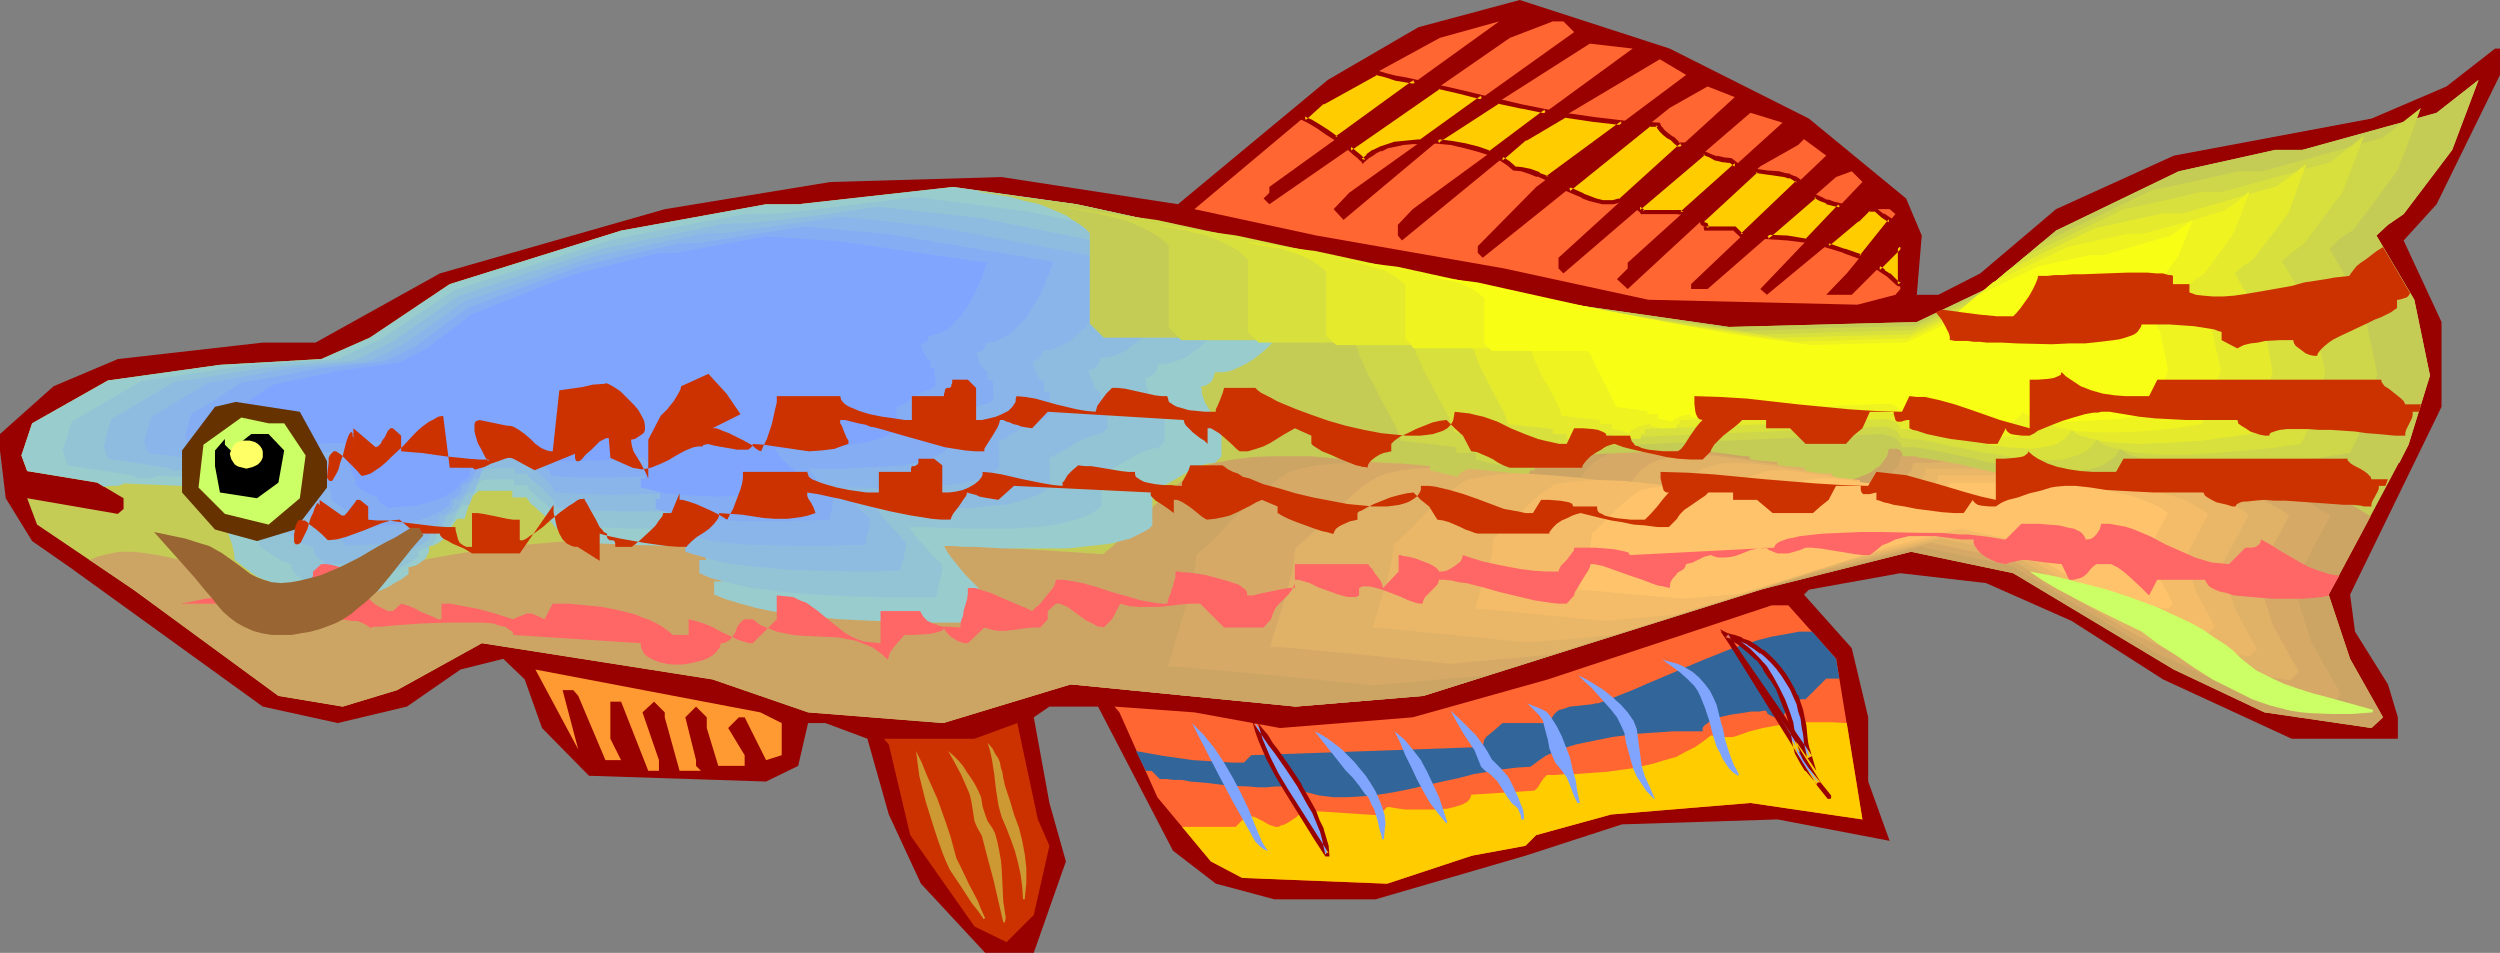 <?xml version="1.0" encoding="UTF-8" standalone="no"?>
<svg
   version="1.0"
   width="129.766mm"
   height="49.459mm"
   id="svg64"
   sodipodi:docname="Killifish 11.wmf"
   xmlns:inkscape="http://www.inkscape.org/namespaces/inkscape"
   xmlns:sodipodi="http://sodipodi.sourceforge.net/DTD/sodipodi-0.dtd"
   xmlns="http://www.w3.org/2000/svg"
   xmlns:svg="http://www.w3.org/2000/svg">
  <rect width="100%" height="100%" fill="#808080" stroke="none"/>
  <sodipodi:namedview
     id="namedview64"
     pagecolor="#ffffff"
     bordercolor="#000000"
     borderopacity="0.25"
     inkscape:showpageshadow="2"
     inkscape:pageopacity="0.0"
     inkscape:pagecheckerboard="0"
     inkscape:deskcolor="#d1d1d1"
     inkscape:document-units="mm" />
  <defs
     id="defs1">
    <pattern
       id="WMFhbasepattern"
       patternUnits="userSpaceOnUse"
       width="6"
       height="6"
       x="0"
       y="0" />
  </defs>
  <path
     style="fill:#990000;fill-opacity:1;fill-rule:evenodd;stroke:none"
     d="m 354.873,23.265 19.069,15.672 3.07,7.27 -0.97,11.633 h 4.202 l 8.242,-4.201 14.867,-12.602 23.109,-10.502 38.784,-7.27 14.706,-6.301 9.534,-7.432 h 0.97 v 5.17 l -12.443,25.366 -6.464,7.109 7.434,15.995 v 16.641 l -17.938,36.837 0.97,7.27 6.464,10.34 1.939,6.463 v 4.201 H 449.571 L 424.361,133.291 406.424,121.82 l -16.806,-7.432 -16.806,-1.939 -17.938,3.231 -0.97,0.969 9.373,10.502 3.232,13.571 v 12.602 l 4.202,11.633 -21.978,-4.201 -30.542,0.969 -18.907,6.139 -29.411,8.563 h -19.877 l -11.474,-3.07 -8.403,-6.463 -14.706,-28.274 h -9.534 l -3.07,2.1 3.07,16.803 3.232,11.471 -6.302,17.934 h -9.534 l -12.605,-13.571 -6.302,-13.571 -4.202,-14.864 -8.242,-3.07 h -3.394 l -1.939,8.401 -6.302,3.07 -34.744,-1.131 -9.211,-9.371 -3.394,-9.532 -4.202,-4.039 -8.403,2.1 -10.504,7.27 -13.574,3.231 -14.706,-3.231 L 13.736,111.318 6.302,106.148 1.131,97.747 0,88.376 V 85.145 l 10.504,-9.371 12.605,-5.332 28.442,-3.231 H 61.893 l 24.402,-13.571 44.117,-12.602 32.482,-5.332 33.613,-0.969 34.582,5.332 L 260.499,15.672 278.275,5.332 298.152,0 327.563,9.532 Z"
     id="path1" />
  <path
     style="fill:#ff6632;fill-opacity:1;fill-rule:evenodd;stroke:none"
     d="m 249.025,37.806 -1.131,1.131 1.131,1.131 47.187,-32.636 8.403,-3.231 h 2.101 l 2.101,2.1 -44.117,31.505 -3.07,3.231 1.939,2.1 18.907,-15.833 29.411,-18.742 8.403,0.969 -43.147,31.505 -2.909,3.07 v 2.1 l 0.808,0.969 24.24,-19.872 26.341,-15.672 5.171,3.07 -29.411,21.973 -11.474,11.633 v 1.293 l 0.97,0.969 36.683,-29.405 7.434,-4.201 5.333,2.1 -34.582,31.505 v 2.1 l 0.97,0.969 36.683,-31.505 6.302,1.939 -30.381,27.466 v 1.131 l -2.101,2.1 2.101,1.939 26.018,-24.073 7.434,-4.201 1.131,-1.131 4.363,3.231 -26.502,25.204 v 0.969 h 3.232 l 25.21,-21.973 3.07,-1.131 2.101,2.1 -20.038,21.003 1.293,1.131 17.776,-14.702 2.101,-2.1 h 4.202 l 1.131,0.969 -9.534,11.633 -4.04,4.201 h 5.01 l 9.534,-9.532 v 8.401 l -0.97,1.131 -7.434,1.939 -41.046,-0.969 -28.28,-6.139 -36.845,-6.463 -23.917,-5.17 25.048,-21.003 23.109,-12.602 11.635,-3.231 -45.086,32.475 z"
     id="path2" />
  <path
     style="fill:#c4cc56;fill-opacity:1;fill-rule:evenodd;stroke:none"
     d="m 471.548,42.007 -3.07,2.1 -2.262,2.1 7.434,12.602 3.07,14.864 -4.202,13.571 -15.675,29.405 4.202,12.602 6.464,11.471 -2.262,2.1 -21.008,-3.07 -17.776,-8.401 -31.512,-18.903 -20.038,-4.201 -29.573,7.432 -66.094,20.842 -25.048,2.1 -44.117,-4.362 -25.048,7.594 -26.502,-2.1 -18.746,-6.463 -45.248,-7.109 -16.645,9.209 -10.666,3.231 L 54.621,136.522 26.179,115.681 7.272,102.917 5.333,97.747 l 17.776,3.07 1.131,-0.969 V 97.747 L 19.069,94.677 5.333,92.415 4.202,89.345 6.302,83.044 21.17,74.643 43.147,71.573 63.024,70.442 72.558,66.242 88.234,55.74 l 33.613,-10.502 28.442,-5.17 h 6.302 l 30.381,-3.393 24.24,3.393 48.157,10.502 49.45,9.209 30.381,4.362 36.845,-0.969 13.574,-6.463 13.736,-11.471 24.078,-11.633 18.907,-4.201 h 5.333 l 26.341,-7.27 8.242,-6.463 -5.171,13.733 z"
     id="path3" />
  <path
     style="fill:#cca565;fill-opacity:1;fill-rule:evenodd;stroke:none"
     d="m 17.614,109.864 1.454,-0.646 1.293,-0.323 1.454,-0.323 1.454,-0.323 h 1.454 1.454 l 2.747,0.323 2.909,0.485 2.909,0.646 2.909,0.969 2.909,0.969 5.656,1.939 2.747,0.969 2.909,0.808 2.586,0.323 2.747,0.323 2.747,-0.162 1.131,-0.162 1.293,-0.323 5.494,-1.777 5.494,-1.454 5.494,-1.454 5.656,-1.131 5.656,-0.969 5.818,-0.969 5.818,-0.646 5.818,-0.485 5.818,-0.485 5.979,-0.485 5.979,-0.162 5.979,-0.162 h 12.12 l 12.12,0.323 12.282,0.323 12.282,0.646 24.24,1.454 12.12,0.808 11.958,0.485 11.797,0.485 11.635,0.162 v 1.454 1.293 h 1.616 l 1.616,-0.162 3.555,-0.485 3.555,-0.485 1.616,-0.162 h 1.616 l 1.939,1.777 2.262,1.777 2.262,1.454 2.424,1.454 2.586,1.131 2.586,1.131 2.586,1.131 2.747,0.808 5.656,1.616 5.979,1.293 11.797,2.423 -29.088,9.209 -25.048,2.1 -44.117,-4.362 -25.048,7.594 -26.502,-2.1 -18.746,-6.463 -45.248,-7.109 -16.645,9.209 -10.666,3.231 -12.605,-2.1 -28.442,-20.842 z"
     id="path4" />
  <path
     style="fill:#cca565;fill-opacity:1;fill-rule:evenodd;stroke:none"
     d="m 215.089,109.864 1.131,-0.969 1.131,-0.969 1.293,-1.131 1.454,-1.454 2.909,-2.908 3.232,-3.07 3.232,-3.07 1.616,-1.293 1.454,-1.131 1.616,-1.131 1.454,-0.969 1.454,-0.646 1.293,-0.323 3.555,-0.646 3.717,-0.485 3.717,-0.162 h 3.878 3.878 l 3.878,0.323 7.918,0.808 7.918,0.969 7.757,0.808 3.878,0.485 3.878,0.323 3.717,0.162 3.555,0.162 0.646,-1.293 0.808,-1.131 0.97,-0.969 0.97,-0.808 1.131,-0.646 1.131,-0.646 1.131,-0.485 1.454,-0.485 1.293,-0.323 1.454,-0.323 2.909,-0.323 h 3.232 l 3.232,0.323 3.232,0.323 3.232,0.323 3.232,0.646 3.07,0.485 3.07,0.485 2.747,0.323 2.424,0.323 1.131,0.162 h 1.131 v 0.808 l 0.323,0.808 0.323,0.646 0.485,0.646 0.646,0.646 0.646,0.485 0.97,0.485 1.778,0.646 1.131,0.323 2.262,0.323 2.424,0.162 2.586,-0.162 2.586,-0.323 2.424,-0.485 2.262,-0.646 2.101,-0.808 0.97,-0.485 0.808,-0.646 0.808,-0.485 0.485,-0.646 0.485,-0.646 0.485,-0.646 0.162,-0.646 0.162,-0.808 h 4.686 2.424 2.747 l 2.747,-0.162 h 8.888 l 6.302,0.162 h 6.626 l 6.626,0.323 6.787,0.485 6.787,0.485 6.626,0.808 6.464,1.131 3.07,0.646 3.07,0.646 3.07,0.808 2.909,0.808 2.747,0.969 2.586,1.131 2.586,1.131 2.424,1.131 2.262,1.454 2.101,1.293 -8.242,15.349 4.202,12.602 6.464,11.471 -2.262,2.1 -21.008,-3.07 -17.776,-8.401 -31.512,-18.903 -20.038,-4.201 -29.573,7.432 -66.094,20.842 -25.048,2.1 -44.117,-4.362 -1.131,0.323 0.808,-3.07 1.131,-3.231 1.939,-6.624 0.97,-3.231 0.646,-3.07 0.485,-2.908 0.162,-1.293 z"
     id="path5" />
  <path
     style="fill:#d6aa66;fill-opacity:1;fill-rule:evenodd;stroke:none"
     d="m 234.643,108.895 0.97,-0.808 1.131,-0.969 1.131,-1.131 1.131,-1.131 2.586,-2.747 2.909,-2.747 2.747,-2.585 1.454,-1.131 1.454,-1.131 1.293,-0.969 1.293,-0.808 1.293,-0.485 1.131,-0.323 3.232,-0.646 3.394,-0.323 3.232,-0.162 3.555,-0.162 3.394,0.162 3.394,0.162 7.11,0.646 7.11,0.969 3.394,0.323 3.555,0.485 6.787,0.646 3.232,0.162 h 3.232 l 0.646,-0.969 0.646,-0.969 0.808,-0.808 0.97,-0.808 0.97,-0.646 2.101,-1.131 1.131,-0.323 2.586,-0.485 2.586,-0.323 h 2.747 l 2.909,0.162 2.909,0.323 2.909,0.323 5.656,0.969 2.586,0.323 2.586,0.485 2.101,0.162 2.101,0.162 v 0.808 l 0.162,0.646 0.323,0.646 0.485,0.485 0.646,0.646 0.646,0.323 0.646,0.485 0.808,0.323 1.778,0.646 2.101,0.323 h 2.262 2.262 l 2.262,-0.323 2.101,-0.485 2.101,-0.485 1.778,-0.808 1.616,-0.969 0.646,-0.485 0.485,-0.485 0.485,-0.485 0.323,-0.646 0.162,-0.646 0.162,-0.646 h 4.04 l 2.262,-0.162 h 4.848 2.586 5.333 5.656 l 5.818,0.162 5.979,0.162 5.979,0.485 5.979,0.485 5.979,0.808 5.818,0.808 5.494,1.293 2.747,0.646 2.424,0.808 2.586,0.808 2.262,0.969 2.262,0.969 2.262,0.969 1.939,1.293 1.939,1.131 -7.272,13.733 3.555,11.148 2.909,5.17 2.909,5.009 -0.97,0.969 -0.97,0.969 -9.373,-1.293 -9.373,-1.454 -15.837,-7.432 -28.118,-16.964 -17.776,-3.716 -26.179,6.786 -58.984,18.418 -11.15,0.969 -11.312,0.969 -19.554,-1.939 -19.554,-1.777 -1.131,0.162 0.97,-2.747 0.808,-2.908 1.778,-5.816 0.808,-2.908 0.646,-2.747 0.485,-2.585 0.162,-1.131 z"
     id="path6" />
  <path
     style="fill:#e0b268;fill-opacity:1;fill-rule:evenodd;stroke:none"
     d="m 254.035,107.764 0.808,-0.808 0.97,-0.808 0.97,-0.969 1.131,-0.969 2.262,-2.262 2.424,-2.423 2.586,-2.262 1.293,-1.131 1.131,-0.969 1.293,-0.808 1.131,-0.646 1.131,-0.485 0.97,-0.323 2.747,-0.646 2.909,-0.323 2.909,-0.162 h 3.07 l 3.07,0.162 3.07,0.162 6.141,0.646 6.141,0.646 5.979,0.808 5.979,0.485 3.07,0.162 2.747,0.162 0.485,-0.969 0.646,-0.808 0.646,-0.808 0.97,-0.646 0.808,-0.646 0.808,-0.485 0.97,-0.323 1.131,-0.323 2.101,-0.485 2.424,-0.323 h 2.424 l 2.424,0.162 5.171,0.646 5.01,0.808 2.262,0.323 2.101,0.323 1.939,0.162 1.778,0.162 v 0.646 l 0.162,0.646 0.323,0.485 0.323,0.646 0.646,0.323 0.485,0.485 1.293,0.646 1.616,0.485 1.778,0.162 1.939,0.162 h 2.101 l 1.939,-0.162 1.939,-0.485 1.778,-0.485 1.616,-0.646 1.293,-0.808 0.646,-0.485 0.485,-0.485 0.485,-0.485 0.162,-0.485 0.162,-0.646 0.162,-0.485 h 3.555 l 2.101,-0.162 h 1.939 4.525 4.686 4.848 l 5.171,0.162 5.171,0.162 5.333,0.323 5.333,0.485 5.171,0.646 5.01,0.808 4.848,1.131 2.262,0.485 2.262,0.808 2.262,0.646 2.101,0.808 1.939,0.969 1.778,0.969 1.778,0.969 1.616,1.131 -6.302,11.956 3.232,9.855 5.01,8.886 -0.97,0.808 -0.808,0.808 -8.242,-1.293 -8.08,-1.131 -13.898,-6.463 -12.443,-7.432 -12.12,-7.432 -7.918,-1.616 -7.757,-1.616 -11.474,2.908 -11.474,2.908 -25.856,8.078 -25.856,8.078 -19.715,1.777 -17.13,-1.777 -17.291,-1.616 -0.808,0.162 0.646,-2.423 0.808,-2.423 0.808,-2.585 0.808,-2.585 0.646,-2.585 0.646,-2.423 0.323,-2.1 z"
     id="path7" />
  <path
     style="fill:#eab768;fill-opacity:1;fill-rule:evenodd;stroke:none"
     d="m 273.427,106.633 0.808,-0.485 0.808,-0.808 0.808,-0.808 0.97,-0.808 1.939,-2.1 2.101,-2.1 2.262,-1.939 2.101,-1.777 0.97,-0.646 0.97,-0.646 0.97,-0.485 0.97,-0.162 2.424,-0.485 2.424,-0.323 2.586,-0.162 h 2.586 l 5.171,0.323 5.333,0.485 5.333,0.646 5.171,0.646 5.171,0.485 2.424,0.162 h 2.424 l 0.485,-0.808 0.646,-0.646 0.485,-0.646 0.646,-0.646 1.616,-0.969 1.616,-0.485 1.778,-0.485 2.101,-0.162 h 2.101 l 2.101,0.162 4.363,0.485 4.363,0.646 1.939,0.323 1.939,0.323 1.616,0.162 h 1.454 l 0.162,0.646 v 0.485 l 0.323,0.485 0.323,0.485 0.808,0.646 1.293,0.646 1.454,0.323 1.454,0.323 1.616,0.162 1.778,-0.162 1.616,-0.162 1.778,-0.323 1.454,-0.485 1.454,-0.646 1.131,-0.646 0.97,-0.808 0.323,-0.323 0.323,-0.485 v -0.485 l 0.162,-0.646 h 3.07 3.555 11.958 l 4.363,0.162 4.525,0.162 4.525,0.323 4.525,0.323 4.525,0.646 4.363,0.646 4.202,0.969 3.878,1.131 1.939,0.646 1.778,0.646 1.616,0.646 1.616,0.808 1.616,0.969 1.293,0.969 -2.747,5.17 -2.747,5.17 1.454,4.201 1.454,4.201 4.202,7.594 -1.454,1.454 -14.059,-2.1 -5.979,-2.747 -5.979,-2.747 -10.666,-6.463 -10.504,-6.301 -6.787,-1.454 -6.626,-1.293 -9.858,2.423 -10.019,2.423 -22.139,7.109 -22.139,6.947 -8.403,0.808 -8.565,0.646 -29.573,-2.908 -0.808,0.162 0.646,-2.1 0.646,-2.1 0.646,-2.262 0.808,-2.1 0.485,-2.262 0.485,-2.1 0.323,-1.939 z"
     id="path8" />
  <path
     style="fill:#f4bc68;fill-opacity:1;fill-rule:evenodd;stroke:none"
     d="m 292.98,105.663 0.485,-0.485 0.808,-0.646 1.454,-1.454 1.616,-1.616 1.778,-1.777 1.778,-1.616 1.778,-1.454 0.97,-0.646 0.808,-0.485 0.646,-0.485 0.808,-0.162 2.101,-0.323 2.101,-0.162 2.101,-0.162 h 2.101 l 4.363,0.162 4.525,0.485 4.363,0.485 4.363,0.485 4.363,0.485 4.04,0.162 0.485,-0.808 0.323,-0.485 1.131,-0.969 1.293,-0.808 1.454,-0.485 1.454,-0.485 1.616,-0.162 h 1.939 l 1.778,0.162 3.555,0.485 3.555,0.485 1.778,0.323 1.454,0.162 1.454,0.162 1.293,0.162 v 0.485 l 0.162,0.323 0.485,0.808 0.646,0.646 1.131,0.485 1.131,0.323 1.293,0.162 1.454,0.162 1.293,-0.162 1.454,-0.162 1.454,-0.323 1.293,-0.323 1.131,-0.485 0.97,-0.646 0.808,-0.646 0.485,-0.646 0.162,-0.969 h 2.586 2.909 6.626 3.394 l 3.717,0.162 3.878,0.162 3.717,0.162 3.717,0.485 3.717,0.323 3.717,0.646 3.555,0.808 3.232,0.969 3.07,0.969 1.454,0.646 1.293,0.808 2.424,1.454 -4.525,8.563 1.131,3.554 1.131,3.554 3.555,6.463 -0.646,0.646 -0.485,0.485 -5.979,-0.808 -5.979,-0.969 -4.848,-2.262 -5.01,-2.423 -8.888,-5.332 -8.888,-5.332 -11.15,-2.262 -8.242,2.1 -8.403,2.1 -18.422,5.816 -18.746,5.816 -6.949,0.646 -7.11,0.646 -24.725,-2.423 -0.323,0.162 h -0.323 l 0.97,-3.554 0.646,-1.939 0.646,-1.777 0.485,-1.777 0.485,-1.777 0.162,-1.616 z"
     id="path9" />
  <path
     style="fill:#ffc46b;fill-opacity:1;fill-rule:evenodd;stroke:none"
     d="m 312.372,104.533 0.485,-0.323 0.485,-0.485 1.293,-1.293 1.293,-1.293 1.454,-1.454 1.454,-1.293 1.454,-1.131 0.646,-0.485 0.646,-0.485 0.646,-0.162 0.485,-0.162 1.778,-0.323 1.616,-0.162 3.394,-0.162 3.555,0.162 3.717,0.323 3.394,0.485 3.717,0.323 3.394,0.323 3.394,0.162 0.485,-0.969 0.97,-0.808 0.97,-0.646 1.131,-0.485 1.293,-0.162 1.293,-0.162 h 1.454 1.454 l 2.909,0.323 2.909,0.485 1.293,0.162 1.293,0.162 1.131,0.162 0.97,0.162 0.162,0.646 0.323,0.646 0.646,0.485 0.808,0.485 0.97,0.162 0.97,0.162 1.131,0.162 1.131,-0.162 1.131,-0.162 1.131,-0.162 0.97,-0.323 0.97,-0.323 0.808,-0.485 0.646,-0.485 0.323,-0.646 0.162,-0.646 h 2.101 2.424 8.08 2.909 l 6.141,0.323 3.07,0.323 2.909,0.323 3.07,0.485 2.747,0.646 2.747,0.646 2.424,0.969 2.262,0.969 1.939,1.293 -3.717,6.947 1.939,5.655 2.747,5.17 -0.97,0.969 -9.373,-1.293 -8.242,-3.878 -14.059,-8.563 -9.05,-1.939 -13.413,3.393 -29.896,9.371 -11.312,0.969 -19.877,-1.777 -0.485,0.162 0.808,-2.908 0.808,-3.07 0.485,-1.454 0.323,-1.454 0.162,-1.293 z"
     id="path10" />
  <path
     style="fill:#99cccc;fill-opacity:1;fill-rule:evenodd;stroke:none"
     d="m 20.362,95.485 1.616,-0.162 h 0.646 0.485 l 0.485,-0.162 0.485,-0.162 h 0.162 v -0.162 l 34.098,1.454 h -1.616 l -1.616,0.323 -1.778,0.485 -1.939,0.485 -3.878,0.969 -2.101,0.323 -2.101,0.162 0.162,1.454 0.323,1.293 1.778,5.17 0.323,1.454 0.162,1.454 0.646,0.485 0.808,0.646 1.939,1.454 0.97,0.646 0.97,0.485 0.808,0.323 0.646,0.162 0.162,0.808 0.323,0.808 0.485,0.485 0.485,0.323 0.485,0.323 0.323,0.485 0.323,0.323 0.162,0.485 h 3.07 3.232 l 3.232,-0.323 3.232,-0.323 3.232,-0.646 1.454,-0.485 1.616,-0.485 1.454,-0.646 1.293,-0.808 1.454,-0.808 1.293,-0.969 v -1.293 l 0.646,-0.162 0.646,-0.162 0.646,-0.323 0.646,-0.485 0.646,-0.485 0.485,-0.808 0.323,-0.808 v -0.969 h 0.646 l 0.323,-0.162 0.97,-0.485 0.808,-0.646 1.293,-1.777 0.485,-0.969 0.485,-0.646 0.485,-0.646 h 1.454 l 1.293,-4.201 1.454,-1.293 h 6.626 v 1.293 h 2.909 v 0.323 l 0.323,0.323 0.323,0.485 0.323,0.323 0.646,0.485 0.485,0.485 1.293,1.131 1.293,1.293 0.97,1.131 0.485,0.485 0.323,0.646 0.323,0.485 v 0.646 l 3.717,0.323 3.878,0.485 4.04,0.162 4.04,0.162 8.08,0.162 h 7.595 l 1.293,1.454 v 2.747 h -1.293 v 1.293 1.454 h -1.454 v 2.585 l 2.424,0.969 2.747,0.808 2.909,0.808 3.07,0.646 3.232,0.485 3.394,0.485 6.949,0.646 7.11,0.323 3.394,0.162 3.394,0.162 h 3.232 3.07 5.656 v -0.646 l 0.162,-0.646 0.485,-1.616 0.485,-1.939 0.162,-0.969 v -0.969 l -0.646,-0.646 -0.808,-0.808 -0.97,-0.969 -0.97,-1.131 -1.939,-2.423 -0.808,-1.131 -0.646,-1.131 h 1.778 l 2.101,0.162 h 2.262 l 2.747,0.162 2.747,0.162 h 3.07 6.141 3.232 l 3.07,-0.323 2.909,-0.323 2.747,-0.323 2.424,-0.646 1.293,-0.323 1.939,-0.969 0.97,-0.485 0.808,-0.485 0.646,-0.646 v -6.786 l 1.454,-0.646 1.616,-0.808 3.07,-1.777 1.454,-0.969 1.616,-0.646 1.454,-0.485 1.616,-0.162 1.293,-1.293 v -5.493 h -1.293 V 81.267 l -0.485,-0.162 -0.485,-0.485 -0.485,-0.808 -0.485,-0.808 -0.646,-1.777 V 76.42 l -0.162,-0.646 h 0.485 l 0.485,-0.162 0.485,-0.323 0.485,-0.323 0.323,-0.485 0.162,-0.323 0.162,-0.646 0.162,-0.485 h 1.616 l 1.616,-0.323 1.454,-0.646 1.616,-0.808 1.293,-0.808 1.454,-1.131 1.454,-1.293 1.293,-1.454 1.293,-1.616 1.293,-1.777 1.131,-1.939 1.131,-1.939 1.131,-2.1 0.97,-2.1 1.939,-4.685 -47.834,-10.34 -24.24,-3.393 -30.381,3.393 h -6.302 l -28.442,5.17 -33.613,10.502 -15.675,10.502 -9.534,4.201 -19.877,1.131 -21.978,3.07 -14.867,8.401 -2.101,6.301 1.131,3.07 13.736,2.262 z"
     id="path11" />
  <path
     style="fill:#93c4d6;fill-opacity:1;fill-rule:evenodd;stroke:none"
     d="m 27.149,93.869 h 1.454 0.646 l 0.485,-0.162 h 0.485 l 0.162,-0.162 h 0.162 l 0.162,-0.162 31.35,0.969 -1.454,0.162 -1.616,0.162 -1.616,0.485 -1.778,0.485 -3.717,0.969 -1.778,0.162 -1.778,0.162 v 1.454 l 0.323,1.293 0.808,2.262 0.97,2.423 0.323,1.293 v 1.293 l 0.646,0.485 0.808,0.646 1.778,1.131 0.97,0.646 0.808,0.323 0.808,0.323 0.646,0.162 v 0.808 l 0.323,0.646 0.485,0.485 0.323,0.323 0.97,0.646 0.323,0.485 v 0.323 h 2.909 2.909 l 3.07,-0.323 2.909,-0.323 2.909,-0.646 2.747,-0.969 1.293,-0.646 1.293,-0.646 1.293,-0.808 1.131,-0.808 v -1.293 h 0.485 l 0.646,-0.323 0.646,-0.162 0.646,-0.485 0.485,-0.485 0.485,-0.646 0.162,-0.808 0.162,-0.808 0.97,-0.323 0.808,-0.323 0.646,-0.646 0.646,-0.808 0.485,-0.969 0.485,-0.808 0.485,-0.646 0.485,-0.646 h 1.293 l 0.646,-1.777 0.646,-1.939 0.646,-0.646 0.485,-0.485 3.07,-0.162 h 3.232 v 1.131 h 2.586 v 0.323 l 0.162,0.323 0.323,0.323 0.485,0.485 0.485,0.323 0.485,0.646 1.131,0.808 1.131,1.131 1.131,1.131 0.646,0.969 0.162,0.485 0.162,0.646 3.394,0.323 3.555,0.323 3.717,0.162 3.717,0.162 h 7.434 6.949 l 0.646,0.646 0.646,0.485 v 2.585 h -1.293 v 1.293 1.131 h -1.293 v 2.585 l 2.262,0.969 2.586,0.646 2.586,0.646 2.909,0.646 2.909,0.323 3.232,0.485 6.302,0.485 6.464,0.323 6.302,0.162 h 10.989 v -0.485 l 0.162,-0.646 0.323,-1.616 0.485,-1.777 0.162,-0.808 v -0.969 l -0.646,-0.646 -0.646,-0.646 -0.97,-0.969 -0.808,-0.969 -1.939,-2.1 -0.808,-1.131 -0.646,-0.969 h 1.616 1.939 l 2.262,0.162 h 2.424 l 2.586,0.162 h 2.747 5.818 l 2.747,-0.162 2.909,-0.162 2.586,-0.323 2.586,-0.485 2.262,-0.646 2.101,-0.646 0.97,-0.485 0.808,-0.485 0.646,-0.485 0.646,-0.485 v -3.231 l -0.162,-3.231 1.454,-0.485 1.454,-0.808 2.909,-1.616 1.293,-0.808 1.454,-0.646 1.454,-0.485 1.293,-0.162 0.646,-0.646 0.646,-0.646 V 81.59 h -1.293 v -2.423 l -0.485,-0.323 -0.485,-0.323 -0.485,-0.646 -0.323,-0.808 -0.646,-1.616 v -0.646 l -0.162,-0.646 h 0.485 l 0.485,-0.323 0.808,-0.485 0.485,-0.808 0.162,-0.485 V 71.573 l 1.454,-0.162 1.454,-0.323 1.454,-0.485 1.454,-0.646 1.293,-0.969 1.293,-0.969 1.293,-1.131 1.131,-1.454 1.293,-1.454 0.97,-1.616 1.131,-1.616 0.97,-1.939 1.131,-1.939 0.97,-1.939 1.616,-4.201 -44.117,-9.209 -11.15,-1.454 -10.989,-1.454 -14.059,1.777 -13.898,1.616 h -5.656 l -13.09,2.423 -12.928,2.585 -30.866,9.855 -14.544,9.694 -8.403,3.878 -9.211,0.646 -9.211,0.646 -20.2,3.07 -13.574,7.917 -0.808,2.747 -0.97,2.908 0.485,1.454 0.485,1.454 6.302,0.969 6.302,0.969 z"
     id="path12" />
  <path
     style="fill:#8ebce0;fill-opacity:1;fill-rule:evenodd;stroke:none"
     d="m 33.774,92.254 h 1.454 l 0.97,-0.162 h 0.323 l 0.323,-0.162 h 0.162 0.162 l 14.221,0.162 14.221,0.323 -1.293,0.162 -1.454,0.323 -1.454,0.323 -1.454,0.485 -3.394,0.808 -1.616,0.323 -1.778,0.162 0.162,1.131 0.162,1.131 0.97,2.262 0.646,2.1 0.323,1.131 0.162,1.293 0.646,0.485 0.646,0.485 1.616,1.131 0.808,0.485 0.97,0.323 0.646,0.323 h 0.485 l 0.162,0.808 0.162,0.646 0.323,0.323 0.485,0.485 0.808,0.485 0.323,0.323 v 0.323 l 5.333,-0.162 2.747,-0.162 2.586,-0.323 2.747,-0.646 2.424,-0.808 1.293,-0.646 1.131,-0.646 1.131,-0.646 1.131,-0.808 v -1.131 l 0.485,-0.162 0.485,-0.162 0.485,-0.323 0.646,-0.323 0.485,-0.485 0.323,-0.646 0.323,-0.646 0.162,-0.808 0.646,-0.162 0.808,-0.485 0.646,-0.485 0.485,-0.808 0.97,-1.454 0.323,-0.646 0.485,-0.485 h 0.646 l 0.485,-0.162 0.646,-1.777 0.485,-1.616 0.646,-0.646 0.485,-0.485 5.656,-0.162 v 1.131 h 2.262 l 0.162,0.162 0.162,0.323 0.323,0.323 0.808,0.808 0.485,0.323 1.131,0.969 0.97,0.969 0.97,0.969 0.646,0.969 0.162,0.323 0.162,0.485 3.07,0.323 3.232,0.323 6.787,0.162 h 6.787 3.232 3.07 l 0.646,0.485 0.646,0.485 v 2.262 h -1.293 v 1.293 1.131 h -1.131 l 0.162,1.131 v 1.131 l 2.101,0.646 2.262,0.646 2.424,0.646 2.586,0.485 2.747,0.323 2.747,0.323 5.818,0.485 5.979,0.162 5.656,0.162 h 5.171 l 2.424,-0.162 h 2.262 l 0.162,-0.485 v -0.485 l 0.485,-1.454 0.323,-1.616 0.162,-0.808 v -0.808 l -0.646,-0.485 -0.646,-0.808 -0.808,-0.808 -0.808,-0.808 -1.616,-1.939 -0.646,-0.969 -0.646,-0.969 h 3.232 l 1.939,0.162 h 2.262 4.848 5.171 l 2.747,-0.162 2.586,-0.323 2.424,-0.162 2.101,-0.485 2.101,-0.646 1.939,-0.646 1.454,-0.808 0.646,-0.485 0.646,-0.485 -0.162,-5.655 1.293,-0.646 1.293,-0.646 1.293,-0.808 1.293,-0.808 1.293,-0.646 1.293,-0.646 1.293,-0.323 1.293,-0.323 1.131,-1.131 -0.162,-2.262 v -2.262 h -1.131 l -0.162,-2.262 -0.323,-0.162 -0.485,-0.485 -0.323,-0.485 -0.323,-0.808 -0.646,-1.454 -0.162,-0.646 V 72.543 l 0.808,-0.162 0.808,-0.646 0.485,-0.646 0.162,-0.969 h 1.293 l 1.293,-0.323 1.293,-0.485 1.293,-0.646 1.131,-0.969 1.131,-0.808 1.131,-1.293 1.131,-1.131 0.97,-1.454 1.131,-1.454 0.97,-1.454 0.97,-1.777 1.616,-3.554 1.616,-3.878 -20.038,-4.039 -20.2,-4.039 -20.362,-2.262 -12.605,1.777 -12.766,1.454 h -2.586 l -2.586,0.162 -23.755,4.847 -13.898,4.524 -14.059,4.685 -13.09,9.048 -7.595,3.716 -16.806,1.293 -9.211,1.454 -9.211,1.454 -12.282,7.27 -0.808,2.585 -0.646,2.747 0.323,1.131 0.485,1.293 11.635,1.777 z"
     id="path13" />
  <path
     style="fill:#89b5ea;fill-opacity:1;fill-rule:evenodd;stroke:none"
     d="m 40.562,90.8 h 1.293 l 0.97,-0.162 0.485,-0.162 0.162,-0.162 h 0.162 l 25.694,0.162 -1.293,0.162 -1.293,0.323 -2.747,0.646 -2.909,0.969 -1.454,0.323 h -1.616 l 0.162,1.131 0.162,0.969 0.808,1.939 0.808,2.1 0.323,0.969 v 1.131 l 0.485,0.323 0.646,0.485 1.616,0.969 0.808,0.485 0.646,0.323 0.646,0.162 0.485,0.162 0.162,0.646 0.162,0.485 0.323,0.323 0.485,0.323 0.646,0.646 0.323,0.323 0.162,0.323 4.686,-0.323 2.424,-0.162 2.424,-0.485 2.424,-0.485 2.262,-0.808 2.101,-1.131 0.97,-0.646 0.97,-0.808 v -0.969 l 0.485,-0.162 h 0.485 l 0.485,-0.323 0.485,-0.323 0.323,-0.485 0.323,-0.485 0.323,-0.646 v -0.808 h 0.808 l 0.646,-0.485 0.485,-0.485 0.485,-0.646 0.485,-0.808 0.323,-0.646 0.485,-0.646 0.323,-0.485 h 0.97 l 0.485,-1.616 0.485,-1.454 1.131,-1.131 5.01,-0.162 v 0.969 h 1.131 0.97 l 0.162,0.162 0.162,0.323 0.485,0.646 0.97,0.646 0.97,0.808 0.97,0.969 0.808,0.808 0.646,0.808 0.162,0.485 0.162,0.485 2.747,0.162 2.909,0.162 6.141,0.162 6.141,-0.162 h 2.909 l 2.747,-0.162 0.485,0.485 0.485,0.485 0.162,0.969 v 1.131 h -0.97 v 0.969 0.646 0.485 h -0.485 -0.485 v 1.131 0.808 l 1.939,0.808 1.939,0.485 2.262,0.485 2.424,0.485 2.424,0.323 2.586,0.323 5.171,0.162 5.333,0.162 h 5.171 2.424 l 2.262,-0.162 h 2.262 2.101 v -0.485 -0.485 l 0.323,-1.293 0.323,-1.454 0.162,-1.454 -0.485,-0.485 -0.646,-0.646 -0.808,-0.646 -0.808,-0.969 -1.454,-1.616 -0.646,-0.969 -0.485,-0.808 h 4.686 l 1.939,0.162 h 4.525 l 4.686,-0.162 4.686,-0.485 2.101,-0.162 2.101,-0.485 1.939,-0.485 1.616,-0.646 1.454,-0.808 0.485,-0.485 0.485,-0.485 v -2.585 l -0.162,-2.423 1.293,-0.485 0.97,-0.808 2.424,-1.293 1.131,-0.808 1.131,-0.485 1.131,-0.485 h 1.131 l 0.485,-0.646 0.485,-0.646 v -1.939 l -0.162,-2.1 h -0.97 l -0.162,-2.1 h -0.323 l -0.323,-0.323 -0.485,-0.646 -0.323,-0.646 -0.485,-1.293 -0.162,-0.485 V 70.927 l 0.808,-0.323 0.646,-0.485 0.323,-0.646 0.162,-0.808 h 1.293 l 1.131,-0.323 1.131,-0.485 1.131,-0.646 1.131,-0.646 0.97,-0.969 1.131,-0.969 0.97,-1.131 0.808,-1.293 0.97,-1.293 0.808,-1.454 0.808,-1.454 1.616,-3.393 1.293,-3.393 -36.522,-6.786 -9.05,-0.969 -9.211,-0.969 -22.947,3.231 h -2.262 l -2.424,0.162 -10.504,2.262 -10.827,2.262 -12.605,4.524 -12.443,4.201 -5.818,4.201 -5.979,4.201 -3.394,1.777 -3.555,1.616 -15.029,1.293 -8.242,1.454 -8.242,1.454 -10.989,6.624 -0.808,2.423 -0.646,2.423 0.808,2.262 5.333,0.646 5.171,0.808 0.485,0.162 z"
     id="path14" />
  <path
     style="fill:#84adf4;fill-opacity:1;fill-rule:evenodd;stroke:none"
     d="m 47.349,89.184 h 1.131 l 0.808,-0.162 0.485,-0.162 0.162,-0.162 h 11.474 l 11.635,-0.162 -1.131,0.162 -1.131,0.323 -2.424,0.808 -2.586,0.646 -1.454,0.323 -1.293,0.162 v 0.969 l 0.323,0.969 0.646,1.616 0.808,1.777 0.162,0.969 0.162,0.808 0.485,0.485 0.485,0.323 1.454,0.969 0.646,0.323 0.646,0.323 0.646,0.162 h 0.323 l 0.162,0.646 0.162,0.485 0.323,0.323 0.323,0.323 0.485,0.162 0.162,0.323 0.323,0.162 v 0.323 l 2.101,-0.162 2.262,-0.162 2.101,-0.162 2.262,-0.485 2.101,-0.485 1.939,-0.808 1.939,-0.808 0.808,-0.646 0.97,-0.646 v -0.969 l 0.323,-0.162 0.323,-0.162 0.97,-0.485 0.323,-0.323 0.323,-0.646 0.162,-0.485 v -0.646 l 0.646,-0.162 0.646,-0.323 0.485,-0.485 0.323,-0.646 0.808,-1.293 0.323,-0.646 0.323,-0.323 h 0.97 l 0.323,-1.454 0.323,-1.293 0.646,-0.485 0.323,-0.485 4.525,-0.323 0.162,0.485 v 0.485 l 1.778,-0.162 0.162,0.323 v 0.162 l 0.646,0.485 0.808,0.646 0.808,0.808 0.808,0.646 0.808,0.808 0.646,0.808 0.162,0.323 v 0.323 l 2.424,0.162 2.747,0.162 h 5.494 l 5.333,-0.162 2.747,-0.162 2.424,-0.162 0.97,0.969 0.162,1.777 h -0.485 l -0.485,0.162 v 0.808 0.969 h -0.808 v 1.939 l 1.616,0.485 1.939,0.485 1.939,0.323 2.101,0.485 4.525,0.323 4.686,0.323 h 4.686 4.686 l 2.101,-0.162 h 2.101 l 2.101,-0.162 h 1.778 v -0.485 -0.485 l 0.323,-1.131 0.162,-1.293 0.162,-1.293 -0.485,-0.485 -0.485,-0.485 -0.808,-0.646 -0.646,-0.646 -1.454,-1.616 -0.485,-0.808 -0.485,-0.646 h 1.131 6.787 l 1.939,-0.162 4.202,-0.162 4.202,-0.323 1.939,-0.323 1.778,-0.485 1.778,-0.485 1.454,-0.646 1.131,-0.646 0.97,-0.808 -0.162,-4.685 1.131,-0.485 0.97,-0.485 1.939,-1.293 1.131,-0.646 0.97,-0.646 0.97,-0.323 0.97,-0.162 0.485,-0.323 0.485,-0.646 -0.162,-3.554 h -0.97 v -0.969 l -0.162,-0.969 h -0.323 l -0.323,-0.323 -0.323,-0.485 -0.323,-0.485 -0.485,-1.293 -0.162,-0.485 v -0.485 l 0.646,-0.162 0.485,-0.323 0.485,-0.646 0.162,-0.808 h 0.97 l 1.131,-0.323 0.97,-0.485 0.97,-0.485 0.97,-0.646 0.97,-0.969 0.808,-0.808 0.97,-0.969 0.808,-1.293 0.646,-1.131 1.616,-2.585 1.131,-2.908 1.293,-3.231 -32.643,-5.493 -8.242,-0.646 -4.04,-0.485 -4.04,-0.323 -10.181,1.616 -10.342,1.616 -4.202,0.162 -9.373,2.1 -9.534,2.262 -11.15,4.039 -11.15,4.201 -5.171,3.716 -5.171,3.878 -3.07,1.454 -3.07,1.454 -13.413,1.454 -7.272,1.454 -7.434,1.293 -4.848,3.231 -4.848,2.908 -0.646,2.262 -0.485,2.1 0.646,2.1 4.686,0.485 4.686,0.485 z"
     id="path15" />
  <path
     style="fill:#7fa5ff;fill-opacity:1;fill-rule:evenodd;stroke:none"
     d="m 54.136,87.73 0.808,-0.162 0.808,-0.162 h 0.485 l 0.162,-0.162 20.2,-0.646 -0.97,0.162 -0.97,0.323 -0.97,0.323 -1.131,0.323 -2.262,0.808 -1.293,0.162 -1.131,0.162 v 0.969 l 0.323,0.808 1.293,2.908 0.323,0.808 v 0.808 l 0.485,0.323 0.485,0.485 1.131,0.646 1.293,0.646 h 0.485 l 0.323,0.162 0.162,0.485 0.162,0.485 0.646,0.485 0.646,0.323 0.162,0.162 0.162,0.323 1.778,-0.162 1.778,-0.162 1.939,-0.162 1.939,-0.485 1.778,-0.485 1.778,-0.646 1.616,-0.969 1.616,-1.131 v -0.808 h 0.323 l 0.323,-0.162 0.646,-0.485 0.485,-0.485 0.162,-0.323 0.162,-0.646 0.162,-0.485 0.485,-0.162 0.485,-0.323 0.323,-0.485 0.485,-0.485 0.646,-1.131 0.323,-0.485 0.162,-0.485 h 0.808 l 0.646,-2.423 0.808,-0.808 4.04,-0.323 v 0.808 l 1.616,-0.162 0.162,0.162 v 0.323 l 0.485,0.323 0.808,0.646 0.646,0.646 0.808,0.646 0.646,0.646 0.646,0.646 0.162,0.646 2.262,0.162 h 2.262 l 4.848,-0.162 4.686,-0.162 2.424,-0.162 2.101,-0.162 0.97,0.808 v 1.616 h -0.808 l 0.162,0.808 v 0.808 h -0.808 v 1.777 l 1.454,0.323 1.778,0.485 1.616,0.323 1.939,0.162 3.878,0.323 4.202,0.162 4.202,-0.162 h 4.04 l 3.717,-0.323 h 1.616 l 1.616,-0.162 v -0.323 l 0.162,-0.485 0.162,-0.969 0.162,-1.131 0.162,-1.131 -0.485,-0.485 -0.162,-0.162 -0.323,-0.162 -1.293,-1.131 -1.293,-1.454 -0.485,-0.646 -0.323,-0.646 h 0.97 1.293 1.293 l 1.616,-0.162 h 1.778 1.778 l 3.555,-0.323 3.717,-0.485 1.778,-0.323 1.454,-0.323 1.616,-0.485 1.131,-0.485 1.131,-0.646 0.808,-0.808 -0.162,-4.039 1.778,-0.808 1.778,-1.293 1.616,-0.969 0.97,-0.323 0.808,-0.323 0.808,-0.808 -0.323,-3.231 h -0.646 l -0.162,-1.616 h -0.323 l -0.323,-0.323 -0.162,-0.323 -0.323,-0.485 -0.485,-1.131 -0.162,-0.485 v -0.323 l 0.485,-0.162 0.646,-0.323 0.323,-0.646 v -0.485 l 0.97,-0.162 0.97,-0.323 0.808,-0.323 0.97,-0.485 0.808,-0.646 0.646,-0.808 0.808,-0.808 0.808,-0.969 1.293,-1.939 1.293,-2.423 1.131,-2.585 0.97,-2.908 -28.926,-4.201 -14.221,-0.969 -17.938,3.231 -3.878,0.162 -16.483,4.201 -19.392,7.594 -9.05,6.786 -5.333,2.747 -11.635,1.616 -13.09,2.747 -8.403,5.493 -0.97,3.716 0.808,1.939 8.08,0.646 z"
     id="path16" />
  <path
     style="fill:#663200;fill-opacity:1;fill-rule:evenodd;stroke:none"
     d="m 64.155,90.476 v 5.17 l -6.302,8.24 -7.434,2.262 -8.242,-2.262 -6.464,-7.27 v -8.24 l 6.464,-8.563 4.04,-0.969 12.605,1.939 z"
     id="path17" />
  <path
     style="fill:#ccff66;fill-opacity:1;fill-rule:evenodd;stroke:none"
     d="m 55.752,83.044 4.202,6.301 -1.131,8.401 -6.141,5.17 -8.565,-2.1 -5.171,-5.17 0.97,-8.401 7.434,-5.332 5.333,1.131 z"
     id="path18" />
  <path
     style="fill:#000000;fill-opacity:1;fill-rule:evenodd;stroke:none"
     d="m 55.752,88.376 -1.131,6.301 -4.202,3.07 -7.272,-1.131 -0.97,-5.17 V 88.376 L 44.117,86.114 v 1.131 l 1.131,1.131 4.04,-3.231 h 3.394 z"
     id="path19" />
  <path
     style="fill:#ff6632;fill-opacity:1;fill-rule:evenodd;stroke:none"
     d="m 360.206,129.252 5.171,31.505 -21.978,-3.231 -27.31,2.262 -14.706,4.039 -2.101,2.1 -10.504,1.939 -16.645,5.493 -28.442,-1.131 -6.141,-3.231 -10.504,-12.602 -7.434,-16.641 -0.97,-1.131 15.675,1.131 16.806,3.07 26.018,-2.1 26.502,-7.432 43.955,-14.541 h 3.232 z"
     id="path20" />
  <path
     style="fill:#ff9932;fill-opacity:1;fill-rule:evenodd;stroke:none"
     d="m 153.358,141.854 v 6.301 l -3.07,0.969 -4.202,-8.401 h -1.131 l -2.101,2.1 3.232,5.332 v 2.1 h -5.171 l -2.262,-7.432 v -2.1 l -2.101,-2.1 -2.101,2.1 2.101,8.401 v 1.131 l 0.97,0.969 h -4.202 l -2.909,-10.502 v -0.969 l -2.101,-2.1 -2.262,2.1 3.232,9.371 v 2.1 h -2.101 l -5.333,-13.571 h -2.101 v 7.27 l 2.101,4.201 h -3.07 l -5.333,-12.602 -0.97,-1.131 h -2.101 l 3.07,11.633 -8.403,-15.672 44.117,8.401 z"
     id="path21" />
  <path
     style="fill:#cc3200;fill-opacity:1;fill-rule:evenodd;stroke:none"
     d="m 205.878,165.927 -3.07,13.571 -5.333,5.332 -6.302,-3.07 -12.605,-17.934 -4.202,-17.772 -0.97,-1.131 h 17.776 l 8.403,-3.07 4.04,18.903 z"
     id="path22" />
  <path
     style="fill:#c4cc56;fill-opacity:1;fill-rule:evenodd;stroke:none"
     d="m 191.981,37.645 6.141,0.969 2.909,0.808 2.909,0.646 2.747,1.131 2.586,1.131 1.131,0.808 1.293,0.808 1.131,0.808 0.97,0.969 v 17.772 l 2.747,2.747 h 36.683 l 1.293,1.293 0.323,1.131 0.646,1.293 0.485,1.293 0.646,1.454 1.616,3.07 1.616,3.07 1.616,3.07 0.808,1.293 0.646,1.293 0.485,1.131 0.323,0.969 0.323,0.808 0.162,0.646 12.12,1.454 v 1.293 h 4.202 v 1.454 l 5.494,1.293 0.162,-0.323 0.162,-0.323 0.485,-0.323 0.97,-0.485 1.131,-0.485 1.131,-0.323 1.131,-0.162 0.808,-0.323 h 0.808 v 0.323 l 0.323,0.162 0.323,0.162 0.323,0.162 1.293,0.323 h 1.293 l 1.454,0.162 1.293,0.162 h 1.939 v -0.485 -0.323 l 0.162,-0.485 0.323,-0.162 h 0.162 0.162 l 0.323,-0.162 0.162,-0.485 v -0.323 -0.323 l 66.741,-2.747 h 0.646 l 0.646,0.162 1.293,0.646 0.646,0.485 0.485,0.323 0.323,0.485 0.162,0.646 h 0.97 1.293 l 1.293,0.323 1.454,0.162 2.909,0.485 3.394,0.646 3.394,0.808 3.717,0.808 7.434,1.293 3.717,0.485 3.555,0.323 h 3.232 1.616 l 1.454,-0.162 1.454,-0.323 1.293,-0.323 1.131,-0.485 1.293,-0.646 0.808,-0.646 0.97,-0.808 0.646,-0.969 0.646,-0.969 0.162,0.485 0.485,0.485 0.646,0.485 0.97,0.323 1.778,0.646 0.808,0.162 0.646,0.162 1.293,0.323 1.778,0.323 1.778,0.162 2.262,0.162 2.424,0.162 h 8.242 l 3.07,-0.162 3.07,-0.162 3.394,-0.162 3.394,-0.323 6.787,-0.808 6.787,-0.969 1.778,-3.554 4.202,-13.571 -3.07,-14.864 -7.434,-12.602 2.262,-2.1 3.07,-2.1 9.534,-12.602 5.171,-13.733 -8.242,6.463 -26.341,7.27 h -5.333 l -18.907,4.201 -24.078,11.633 -13.736,11.471 -13.574,6.463 -36.845,0.969 -30.381,-4.362 -49.45,-9.209 -48.157,-10.502 -19.23,-2.585 z"
     id="path23" />
  <path
     style="fill:#ced649;fill-opacity:1;fill-rule:evenodd;stroke:none"
     d="m 209.757,40.876 5.494,0.969 2.586,0.646 2.586,0.646 2.424,0.969 2.424,1.131 2.101,1.293 0.97,0.808 0.97,0.969 v 15.995 l 2.424,2.423 h 33.128 l 0.646,0.646 0.646,0.646 0.323,0.969 0.323,1.131 0.646,1.131 0.485,1.454 1.454,2.585 1.454,2.908 1.454,2.585 0.646,1.293 0.646,1.131 0.485,1.131 0.323,0.808 0.323,0.808 v 0.485 l 5.656,0.646 5.333,0.646 v 1.131 h 3.878 v 1.293 l 2.424,0.646 2.424,0.485 v -0.162 l 0.162,-0.323 0.646,-0.323 0.808,-0.485 0.97,-0.323 2.101,-0.485 0.808,-0.162 0.646,-0.162 v 0.323 l 0.323,0.162 0.323,0.162 h 0.323 l 0.97,0.323 1.293,0.162 2.424,0.162 h 1.778 v -0.485 -0.323 l 0.162,-0.323 0.162,-0.162 h 0.485 l 0.162,-0.162 0.162,-0.323 v -0.323 -0.323 l 30.058,-1.293 30.219,-1.293 0.485,0.162 0.646,0.162 1.293,0.485 0.485,0.485 0.323,0.323 0.323,0.485 0.162,0.485 h 0.97 1.131 l 1.131,0.162 1.293,0.162 2.747,0.485 2.909,0.646 3.232,0.646 3.232,0.808 6.787,1.131 3.232,0.485 3.232,0.323 h 2.909 1.454 l 1.293,-0.323 1.293,-0.162 1.131,-0.323 1.131,-0.323 0.97,-0.646 0.97,-0.646 0.808,-0.646 0.646,-0.969 0.485,-0.808 0.162,0.323 0.323,0.485 0.646,0.485 0.97,0.323 1.454,0.485 0.808,0.162 0.646,0.162 1.131,0.323 1.454,0.323 1.778,0.162 1.939,0.162 2.262,0.162 h 2.262 5.171 l 2.747,-0.162 h 2.909 l 5.979,-0.646 6.141,-0.646 6.141,-0.969 0.808,-1.616 0.808,-1.616 1.939,-5.978 1.778,-6.301 -2.747,-13.248 -6.626,-11.31 0.97,-0.969 0.97,-0.969 2.747,-1.777 4.363,-5.816 4.202,-5.655 2.424,-6.139 2.262,-6.301 -3.717,2.908 -3.717,2.908 -11.958,3.393 -11.797,3.231 h -4.686 l -8.565,1.939 -8.403,1.777 -21.816,10.502 -6.141,5.17 -6.302,5.17 -6.141,2.908 -6.141,2.908 -16.483,0.323 -16.645,0.646 -27.472,-3.878 -44.44,-8.401 -21.816,-4.847 -21.816,-4.685 -8.565,-1.131 -8.565,-1.293 z"
     id="path24" />
  <path
     style="fill:#d8e03d;fill-opacity:1;fill-rule:evenodd;stroke:none"
     d="m 227.209,44.269 4.848,0.808 2.424,0.646 2.262,0.485 2.262,0.969 2.101,0.969 1.939,1.131 1.778,1.616 v 14.218 l 2.101,2.1 h 29.573 l 1.131,1.131 0.162,0.969 0.485,0.969 0.485,1.131 0.485,1.131 1.293,2.423 1.293,2.423 1.293,2.423 0.646,1.131 0.485,0.969 0.323,0.969 0.323,0.808 0.323,0.646 v 0.485 l 5.01,0.485 4.848,0.646 v 1.131 h 3.394 v 0.969 l 4.363,1.131 0.162,-0.485 0.485,-0.323 0.808,-0.323 0.808,-0.323 1.939,-0.485 0.646,-0.162 h 0.485 l 0.162,0.162 0.162,0.162 0.646,0.323 0.97,0.162 1.131,0.162 h 2.101 1.454 v -0.323 l 0.162,-0.323 v -0.323 h 0.162 0.485 l 0.162,-0.162 0.162,-0.323 v -0.323 -0.323 l 26.987,-1.131 26.664,-1.131 h 0.485 l 0.485,0.162 1.131,0.485 0.485,0.323 0.323,0.485 0.323,0.323 0.162,0.485 h 0.808 l 0.97,0.162 2.262,0.162 2.424,0.485 2.586,0.646 2.909,0.485 2.909,0.646 5.979,0.969 2.909,0.485 2.909,0.162 2.586,0.162 2.424,-0.162 1.293,-0.323 0.97,-0.323 0.97,-0.323 0.97,-0.485 0.808,-0.485 0.646,-0.646 0.646,-0.808 0.485,-0.808 v 0.323 l 0.485,0.485 0.485,0.323 0.808,0.323 1.293,0.485 0.646,0.162 h 0.485 l 1.131,0.323 1.454,0.323 1.454,0.162 1.778,0.162 1.939,0.162 h 2.101 2.101 2.424 l 2.424,-0.162 2.586,-0.162 5.333,-0.485 5.494,-0.485 5.494,-0.808 0.808,-1.454 0.646,-1.454 3.394,-10.986 -1.293,-5.978 -1.131,-5.978 -6.141,-10.017 1.939,-1.616 2.424,-1.777 7.595,-10.179 2.101,-5.493 2.101,-5.493 -6.626,5.17 -21.17,5.816 h -4.202 l -7.595,1.777 -7.595,1.616 -9.696,4.685 -4.848,2.262 -4.848,2.423 -11.15,9.209 -10.989,5.17 -14.706,0.323 -7.272,0.323 -7.434,0.162 -12.282,-1.777 -12.282,-1.616 -39.592,-7.594 -19.392,-4.201 -19.554,-4.201 -15.19,-2.1 z"
     id="path25" />
  <path
     style="fill:#e5ea2d;fill-opacity:1;fill-rule:evenodd;stroke:none"
     d="m 244.824,47.662 4.363,0.808 2.101,0.323 1.939,0.646 1.939,0.646 1.778,0.808 1.778,1.131 1.454,1.293 v 12.602 l 1.131,0.969 0.808,0.808 h 26.018 l 0.97,0.969 0.323,0.808 0.323,0.969 0.808,1.939 2.262,4.362 1.131,2.1 0.485,0.969 0.485,0.808 0.323,0.808 0.323,0.808 0.162,0.485 v 0.485 l 4.525,0.485 4.363,0.485 v 0.969 h 2.747 v 0.969 l 3.878,0.969 0.162,-0.323 0.485,-0.485 0.646,-0.323 0.646,-0.162 1.778,-0.485 0.646,-0.162 h 0.485 v 0.162 l 0.162,0.162 0.646,0.162 0.808,0.162 0.97,0.162 1.778,0.162 h 1.454 v -0.646 l 0.162,-0.162 V 85.145 h 0.485 l 0.162,-0.162 v -0.323 -0.485 l 47.187,-1.939 h 0.485 l 0.485,0.162 0.97,0.323 0.646,0.646 0.323,0.323 v 0.485 h 0.808 0.808 l 1.939,0.323 2.101,0.485 2.424,0.323 2.424,0.485 2.586,0.646 5.171,0.969 2.586,0.323 2.586,0.162 2.262,0.162 2.262,-0.323 0.97,-0.162 0.97,-0.162 0.808,-0.323 0.808,-0.485 0.646,-0.485 0.646,-0.646 0.485,-0.485 0.323,-0.808 0.162,0.323 0.323,0.323 0.485,0.323 0.646,0.323 1.293,0.323 0.485,0.162 0.485,0.162 0.97,0.162 1.293,0.323 1.293,0.162 1.454,0.162 h 1.778 l 1.778,0.162 h 2.101 l 1.939,-0.162 h 2.262 l 2.262,-0.162 4.686,-0.323 4.686,-0.646 4.848,-0.646 0.646,-1.293 0.646,-1.293 2.909,-9.532 -0.97,-5.332 -1.293,-5.17 -5.171,-8.886 0.808,-0.646 0.808,-0.808 1.131,-0.646 0.97,-0.808 6.787,-8.886 1.778,-4.847 1.778,-4.847 -2.909,2.262 -2.909,2.1 -18.422,5.332 h -3.878 l -6.626,1.454 -6.626,1.454 -8.565,4.039 -8.565,4.201 -4.686,4.039 -4.848,4.039 -9.696,4.524 -12.928,0.323 -12.928,0.323 -10.827,-1.454 -10.827,-1.454 -17.291,-3.393 -17.453,-3.231 -17.13,-3.716 -17.13,-3.716 -13.413,-1.777 z"
     id="path26" />
  <path
     style="fill:#eff421;fill-opacity:1;fill-rule:evenodd;stroke:none"
     d="m 262.438,50.893 3.717,0.646 1.939,0.485 1.616,0.485 1.778,0.485 1.454,0.808 1.454,0.969 1.293,0.969 v 10.825 l 0.97,0.808 0.646,0.969 h 22.462 l 0.808,0.808 0.162,0.646 0.323,0.808 0.808,1.616 0.808,1.939 1.131,1.777 0.97,1.777 0.808,1.616 0.323,0.646 0.162,0.646 0.162,0.485 0.162,0.485 7.434,0.808 v 0.808 h 2.424 v 0.808 l 1.778,0.485 1.616,0.485 0.162,-0.323 0.485,-0.323 0.485,-0.323 0.646,-0.323 1.293,-0.323 0.646,-0.162 h 0.323 l 0.162,0.162 V 83.529 l 0.646,0.162 0.646,0.162 0.808,0.162 h 1.616 1.293 V 83.529 83.368 l 0.646,-0.323 V 82.883 82.398 l 20.362,-0.808 20.362,-0.808 0.646,0.162 0.97,0.323 0.485,0.485 0.323,0.323 v 0.323 h 1.454 l 1.616,0.323 1.778,0.323 2.101,0.323 4.363,0.969 4.525,0.969 2.101,0.162 2.262,0.162 h 1.939 l 1.939,-0.162 1.616,-0.323 1.454,-0.646 0.485,-0.323 0.646,-0.485 0.323,-0.646 0.323,-0.646 0.162,0.323 0.323,0.323 0.485,0.323 0.485,0.162 1.131,0.485 h 0.485 0.323 l 0.97,0.323 0.97,0.162 1.131,0.162 h 1.293 l 1.454,0.162 h 5.01 l 3.878,-0.162 4.04,-0.323 4.04,-0.485 4.202,-0.646 1.131,-2.262 1.293,-4.039 1.293,-4.201 -1.939,-8.886 -2.262,-3.878 -1.131,-1.939 -1.131,-1.777 0.646,-0.646 0.646,-0.646 0.97,-0.646 0.97,-0.646 2.909,-3.878 2.747,-3.878 1.616,-4.039 1.616,-4.362 -2.424,2.1 -2.586,1.777 -8.08,2.423 -7.918,2.1 h -3.07 l -5.818,1.293 -5.818,1.293 -14.706,6.947 -8.242,7.109 -8.403,3.878 -22.139,0.646 -9.373,-1.293 -9.373,-1.454 -7.272,-1.293 -7.595,-1.454 -14.867,-2.747 -29.411,-6.463 z"
     id="path27" />
  <path
     style="fill:#f9ff14;fill-opacity:1;fill-rule:evenodd;stroke:none"
     d="m 280.052,54.124 3.07,0.646 1.616,0.323 1.454,0.323 1.454,0.646 1.293,0.646 1.131,0.808 1.131,0.969 v 8.886 l 1.454,1.454 h 18.746 l 0.646,0.646 0.485,1.131 0.646,1.454 1.616,3.07 0.808,1.616 0.646,1.293 0.323,0.646 0.162,0.485 0.162,0.323 v 0.323 l 6.302,0.808 v 0.646 h 2.101 v 0.808 l 2.747,0.646 0.162,-0.323 0.323,-0.162 0.485,-0.323 0.485,-0.162 1.131,-0.323 0.646,-0.162 h 0.323 v 0.323 l 0.485,0.162 0.646,0.162 h 0.646 l 1.293,0.162 h 0.97 V 81.59 l 0.162,-0.162 0.323,-0.162 h 0.162 l 0.162,-0.323 v -0.323 l 34.098,-1.454 0.646,0.162 0.646,0.323 0.485,0.323 0.162,0.323 0.162,0.323 h 1.131 l 1.293,0.162 1.616,0.323 1.616,0.323 3.717,0.808 3.717,0.646 1.939,0.323 1.778,0.162 h 1.616 l 1.616,-0.162 1.454,-0.323 1.131,-0.485 0.97,-0.808 0.323,-0.485 0.323,-0.485 v 0.162 l 0.323,0.323 0.808,0.485 0.97,0.323 h 0.323 l 0.323,0.162 0.646,0.162 0.97,0.162 h 0.97 l 1.131,0.162 1.131,0.162 h 1.454 l 2.747,-0.162 3.232,-0.162 3.394,-0.162 3.394,-0.485 3.555,-0.485 0.97,-1.777 2.101,-6.947 -1.616,-7.594 -3.717,-6.301 1.131,-1.131 1.616,-0.969 4.686,-6.463 2.747,-6.947 -4.202,3.07 -13.413,3.878 h -2.747 l -9.696,2.1 -12.282,5.816 -6.949,5.978 -6.949,3.231 -18.746,0.485 -15.514,-2.1 -25.048,-4.685 -24.725,-5.493 z"
     id="path28" />
  <path
     style="fill:#cc3200;fill-opacity:1;fill-rule:evenodd;stroke:none"
     d="m 69.326,88.538 v -4.524 l 4.363,3.716 0.485,-0.162 0.485,-0.485 0.323,-0.646 0.485,-0.646 0.323,-0.646 0.323,-0.646 0.485,-0.485 h 0.485 l 1.616,1.454 v 1.616 1.454 l 1.939,0.162 2.101,0.162 4.525,0.646 4.686,0.485 2.101,0.162 h 1.778 v 0.323 l -0.162,-0.162 -0.162,-0.162 -0.323,-0.485 -0.323,-0.646 -0.323,-0.646 -0.808,-1.454 -0.485,-1.616 -0.162,-0.808 v -0.646 -0.646 l 0.162,-0.485 0.323,-0.162 0.485,-0.162 5.494,1.131 h 0.485 l 0.646,0.162 1.131,0.646 1.131,0.808 1.131,0.969 0.97,0.969 1.131,0.808 1.131,0.485 0.646,0.162 h 0.485 l 1.293,-11.956 2.262,-0.323 2.262,-0.323 2.101,-0.485 2.424,-0.162 v -0.162 0 l 0.485,0.162 0.646,0.323 0.808,0.485 0.97,0.646 0.808,0.808 1.939,1.939 0.808,0.969 0.646,1.131 0.485,0.969 0.162,0.969 v 0.808 l -0.162,0.485 -0.323,0.323 -0.485,0.323 -0.485,0.323 -0.485,0.323 -0.808,0.162 0.162,1.131 0.323,1.131 1.293,2.1 1.131,2.1 0.485,1.131 v 1.131 -8.725 l 2.424,-4.685 0.646,-0.646 0.646,-0.646 1.293,-1.616 0.485,-0.808 0.485,-0.808 0.323,-0.646 0.162,-0.646 5.333,-2.423 3.555,3.878 2.747,4.039 -5.494,2.747 h 0.323 0.485 l 1.131,0.485 1.293,0.485 2.909,1.454 1.454,0.808 0.97,0.808 0.485,0.323 0.485,0.162 0.485,-1.131 0.646,-1.293 0.97,-2.908 0.323,-1.454 0.323,-1.454 0.323,-1.293 v -1.293 h 12.443 l 0.162,0.646 0.323,0.485 0.485,0.485 0.808,0.485 0.808,0.323 1.131,0.485 2.101,0.646 2.424,0.485 2.262,0.323 1.131,0.162 0.97,0.162 h 0.808 0.646 V 77.713 h 6.302 v -0.485 l 0.162,-0.323 v -0.323 l 0.162,-0.323 0.323,-0.162 h 0.485 l 0.162,-0.162 0.162,-0.162 v -0.323 l 0.162,-0.323 v -0.646 h 1.616 1.454 l 1.616,1.616 v 6.301 h 1.131 l 1.454,-0.323 1.293,-0.323 1.131,-0.485 1.293,-0.646 0.808,-0.808 0.323,-0.485 0.323,-0.485 V 78.359 l 0.162,-0.646 1.778,0.162 1.939,0.323 4.04,1.131 4.04,0.969 1.939,0.323 1.778,0.162 0.162,-0.485 0.162,-0.646 0.808,-1.131 0.97,-1.293 1.131,-1.131 h 1.131 l 1.454,0.162 5.818,1.293 1.293,0.162 h 1.131 l 0.162,0.485 0.162,0.646 0.485,0.323 0.485,0.323 0.646,0.323 0.646,0.162 1.616,0.485 1.616,0.162 1.616,0.162 h 1.293 0.808 V 80.298 l 0.323,-0.646 0.485,-1.131 0.485,-1.293 0.162,-0.485 0.162,-0.646 h 6.141 l 0.485,0.485 0.646,0.485 0.97,0.485 0.97,0.485 1.131,0.646 1.131,0.485 2.747,1.131 3.07,1.131 3.232,1.131 3.394,0.969 3.555,0.808 3.394,0.646 3.232,0.323 1.616,0.162 h 1.454 1.293 l 1.454,-0.162 1.131,-0.162 0.97,-0.323 0.97,-0.323 0.808,-0.485 0.646,-0.646 0.485,-0.808 0.162,-0.808 0.162,-0.969 1.454,0.162 1.454,0.162 1.293,0.323 1.454,0.323 2.747,0.969 2.586,1.293 2.747,1.131 2.586,0.969 1.293,0.323 1.454,0.323 1.454,0.323 h 1.454 l 1.454,-3.07 h 1.616 l 2.101,0.162 0.97,0.162 0.808,0.323 0.646,0.323 0.162,0.323 v 0.162 h 4.686 l 0.162,0.646 0.162,0.485 0.323,0.323 0.323,0.485 0.646,0.162 0.646,0.323 1.293,0.323 1.454,0.162 1.616,0.162 h 1.454 1.293 l 0.646,-0.485 0.646,-0.808 1.131,-1.777 1.131,-1.616 0.646,-0.808 0.646,-0.646 -0.646,-0.162 -0.323,-0.323 -0.323,-0.646 -0.162,-0.646 -0.162,-1.454 V 77.713 l 5.171,0.162 5.171,0.323 10.019,1.131 10.019,0.969 5.01,0.323 5.333,0.162 1.454,-3.07 1.454,0.162 h 1.616 l 2.909,0.646 2.909,0.808 2.909,0.969 5.979,2.1 2.909,0.808 2.909,0.808 V 74.481 h 1.616 l 2.101,-0.162 0.97,-0.162 0.808,-0.323 0.646,-0.323 v -0.323 l 0.162,-0.162 0.808,0.808 0.97,0.646 0.97,0.646 0.97,0.646 2.101,0.808 2.262,0.646 2.262,0.323 2.101,0.162 h 4.686 l 1.616,-3.231 h 43.955 v 0.323 l 0.162,0.323 0.485,0.646 0.808,0.485 0.808,0.646 0.808,0.646 0.808,0.646 0.485,0.485 0.162,0.323 0.162,0.323 h 3.07 l -0.323,1.454 h -1.293 v 0.646 l -0.162,0.646 -1.131,2.262 -0.162,0.646 v 0.485 h -0.485 -0.485 -0.485 -0.646 l -1.616,-0.162 -1.778,-0.162 -2.101,-0.162 -2.262,-0.323 -4.686,-0.323 h -2.424 l -2.101,-0.162 h -2.101 -1.939 l -1.454,0.162 -0.646,0.162 -0.485,0.162 -0.485,0.162 -0.323,0.162 -0.162,0.323 v 0.162 h -0.808 l -0.97,-0.162 -0.97,-0.323 -0.97,-0.323 -0.97,-0.646 -0.808,-0.485 -0.646,-0.485 v -0.323 l -0.162,-0.323 h -6.787 -3.232 l -3.07,-0.162 -3.07,-0.162 -3.07,-0.323 -2.909,-0.485 -2.909,-0.485 h -1.616 l -0.646,0.162 h -0.808 l -0.97,0.162 -0.808,0.162 -2.262,0.646 -2.101,0.646 -2.101,0.808 -1.939,0.808 -0.808,0.323 -0.646,0.485 -0.646,0.323 -0.323,0.162 h -1.454 l -1.454,-0.162 -0.808,-0.162 -0.485,-0.323 -0.323,-0.323 -0.162,-0.485 -1.616,3.07 h -0.97 -0.97 l -2.262,-0.323 -2.424,-0.323 -2.586,-0.323 -2.424,-0.485 -2.262,-0.485 -0.97,-0.323 -0.97,-0.323 -0.808,-0.162 -0.646,-0.323 v -1.616 h -0.485 l -0.646,0.162 -0.485,0.162 h -0.485 -0.323 l -0.323,-0.323 -0.162,-0.646 -0.162,-0.485 v -0.485 h -4.686 l -1.454,3.231 -1.778,1.454 -1.454,1.616 h -7.918 l -3.07,-3.07 h -4.686 v -1.616 h -4.686 l -0.646,0.646 -0.97,0.808 -2.101,1.616 -0.97,0.969 -0.808,0.808 -0.485,0.808 -0.162,0.323 v 0.162 l -1.616,1.616 h -2.424 l -2.424,-0.162 -2.262,-0.323 -2.101,-0.485 -2.262,-0.485 -2.101,-0.485 -1.939,-0.485 -1.778,-0.646 -0.646,0.162 -0.97,0.323 -0.97,0.646 -1.131,0.646 -0.97,0.646 -0.808,0.808 -0.646,0.808 -0.162,0.323 v 0.323 h -14.221 l -0.485,-0.162 -0.808,-0.323 -0.97,-0.485 -0.97,-0.646 -0.97,-0.485 -1.131,-0.485 -1.131,-0.485 -1.131,-0.162 -1.616,-3.07 -1.616,-1.454 -1.616,-1.616 -1.293,0.162 -1.454,0.323 -1.616,0.646 -1.616,0.646 -1.616,0.808 -1.454,0.646 -1.131,0.808 -0.323,0.323 -0.323,0.323 v 1.454 l -0.646,0.162 -0.808,0.162 -0.808,0.323 -0.808,0.485 -0.646,0.485 -0.485,0.485 -0.323,0.485 -0.162,0.646 -0.485,-0.162 h -0.485 l -0.485,-0.162 -0.808,-0.162 -1.616,-0.646 -1.616,-0.646 -1.778,-0.808 -1.616,-0.646 -1.293,-0.808 -0.485,-0.323 -0.323,-0.323 V 85.468 l -3.232,-1.454 -1.131,0.646 -1.131,0.646 -2.586,1.616 -1.293,0.646 -1.454,0.485 -1.616,0.485 h -1.616 l -0.646,-0.485 -0.808,-0.808 -1.616,-1.454 -0.97,-0.808 -0.808,-0.485 -0.808,-0.485 h -0.646 v 1.454 1.616 l -0.646,-0.646 -0.808,-0.485 -1.454,-1.131 -0.646,-0.646 -0.646,-0.646 -0.323,-0.485 -0.162,-0.646 -26.664,-1.616 -3.07,3.231 -1.131,-0.162 -0.97,-0.162 -0.808,-0.323 -0.808,-0.162 -0.646,-0.323 -0.646,-0.162 -0.646,-0.323 h -0.646 l -0.162,0.646 -0.323,0.808 -0.97,1.616 -1.131,1.777 -0.485,0.808 v 0.485 h -1.778 l -1.939,-0.162 -2.101,-0.323 -1.939,-0.323 -4.04,-1.131 -4.04,-1.131 -3.878,-1.131 -1.778,-0.485 -0.97,-0.162 -0.646,-0.323 -1.616,-0.323 -1.293,-0.323 -1.293,-0.323 h -0.97 v 0.646 l 0.323,0.485 0.485,1.293 0.485,1.131 0.323,0.485 v 0.646 l -1.454,0.485 -1.293,0.485 -1.293,0.162 -1.293,0.162 -2.424,0.162 -2.262,-0.323 -2.101,-0.323 -2.262,-0.323 -2.101,-0.323 -2.262,-0.162 -0.162,0.485 -0.323,0.323 -0.485,0.323 h -0.646 -0.646 -0.808 l -1.778,-0.323 -1.939,-0.323 -0.808,-0.162 -0.646,-0.162 -0.646,-0.162 -0.485,0.162 h -0.323 l -0.162,0.323 h -0.808 l -0.97,0.162 -1.616,0.646 -1.778,0.969 -1.616,0.969 -1.778,0.808 -1.616,0.646 -0.808,0.162 -0.97,0.162 -0.808,-0.162 -0.97,-0.162 -4.363,-1.939 -0.323,-3.878 h -0.485 l -0.646,0.323 -0.646,0.323 -0.485,0.485 -1.131,1.131 -1.131,0.969 -0.808,0.969 -0.485,0.323 h -0.162 -0.323 l -0.162,-0.162 -0.162,-0.485 v -0.808 l -7.918,3.231 -3.878,-2.1 -0.323,-0.162 -0.485,-0.162 h -0.485 l -0.646,0.162 -1.293,0.485 -1.454,0.485 -1.293,0.646 -1.131,0.323 -0.485,0.162 h -0.323 l -0.162,-0.162 -0.162,-0.162 H 88.234 l -1.293,-10.179 -0.97,0.162 -0.808,0.485 -0.97,0.485 -1.131,0.808 -0.97,0.808 -0.97,0.969 -2.101,2.262 -2.262,2.1 -0.97,0.969 -1.131,0.969 -0.97,0.646 -0.97,0.646 -0.97,0.323 -0.808,0.162 -1.131,-1.293 -1.293,-1.293 -1.131,-1.131 -0.485,-0.485 -0.485,-0.323 -0.485,-0.323 h -0.485 l -0.323,0.323 -0.323,0.323 -0.323,0.646 v 0.969 l -0.162,1.293 -0.162,1.616 0.323,0.485 0.162,0.162 h 0.162 0.323 l 0.162,-0.162 0.162,-0.323 0.485,-0.808 0.485,-0.969 0.323,-1.293 0.485,-1.293 0.646,-2.585 0.323,-0.969 0.323,-0.808 0.162,-0.162 0.162,-0.162 v -0.162 l 0.162,0.162 0.162,0.162 v 0.485 l 0.162,0.485 v 0.646 0.969 z"
     id="path29" />
  <path
     style="fill:#ffff66;fill-opacity:1;fill-rule:evenodd;stroke:none"
     d="m 48.318,86.437 h 0.646 l 0.646,0.162 0.485,0.162 0.485,0.323 0.485,0.485 0.323,0.485 0.162,0.485 v 0.485 0.646 l -0.162,0.485 -0.323,0.485 -0.485,0.485 -0.97,0.485 -0.646,0.162 -0.646,0.162 -0.646,-0.162 -0.646,-0.162 -0.485,-0.162 -0.485,-0.323 -0.323,-0.485 -0.323,-0.485 -0.162,-0.485 -0.162,-0.646 0.162,-0.485 0.162,-0.485 0.323,-0.485 0.323,-0.485 0.485,-0.323 0.485,-0.162 0.646,-0.162 z"
     id="path30" />
  <path
     style="fill:#cc3200;fill-opacity:1;fill-rule:evenodd;stroke:none"
     d="m 381.052,60.748 3.555,0.485 3.717,0.485 3.394,0.323 h 3.232 l 0.646,-0.646 0.808,-0.969 1.616,-2.262 0.646,-1.131 0.646,-1.293 0.323,-0.808 0.162,-0.485 v -0.323 h 0.808 1.131 l 1.293,-0.162 h 1.778 l 1.939,-0.162 h 1.939 l 4.363,-0.162 4.363,-0.162 h 1.939 1.939 l 1.778,0.162 h 1.293 l 1.131,0.323 h 0.485 l 0.323,0.162 v 1.616 h 1.616 1.616 v 1.616 l 1.293,0.485 1.454,0.162 1.939,0.162 h 1.939 l 2.101,-0.162 2.262,-0.323 4.686,-0.808 4.525,-0.808 2.262,-0.646 2.101,-0.323 2.101,-0.323 1.778,-0.323 1.454,-0.162 1.454,-0.162 0.323,-0.485 0.485,-0.646 0.646,-0.808 0.808,-0.646 0.97,-0.646 2.101,-1.616 1.293,-0.808 5.333,9.048 -0.323,0.485 -0.323,0.323 -0.97,0.323 -0.646,0.162 h -0.323 v 1.616 l -0.485,0.323 -0.646,0.485 -0.97,0.485 -0.97,0.485 -1.293,0.485 -1.293,0.646 -2.747,1.293 -2.747,1.293 -1.293,0.646 -0.97,0.646 -0.97,0.808 -0.646,0.646 -0.485,0.646 -0.162,0.485 h -0.646 l -0.808,-0.162 -0.808,-0.323 -0.646,-0.485 -0.646,-0.485 -0.646,-0.485 -0.323,-0.485 -0.162,-0.646 h -2.586 l -2.909,0.162 -1.454,0.323 -1.454,0.162 -1.293,0.323 -1.293,0.646 -3.07,-1.616 v -1.616 l -0.646,-0.162 -0.808,-0.323 -0.97,-0.162 -0.97,-0.162 -2.101,-0.323 -2.424,-0.162 -2.262,-0.162 h -2.262 -3.232 l -0.162,0.485 -0.323,0.485 -0.323,0.485 -0.646,0.485 -0.808,0.323 -0.97,0.323 -1.131,0.323 -1.131,0.162 -1.293,0.162 -1.293,0.162 -3.07,0.323 h -3.07 l -3.394,0.162 -6.787,-0.162 -3.07,-0.162 h -2.909 l -1.454,-0.162 h -1.131 l -1.131,-0.162 h -1.131 -0.808 -0.646 l -0.646,-0.162 h -0.323 v -0.646 l -0.162,-0.646 -0.646,-1.293 -0.808,-1.454 -1.131,-1.454 z"
     id="path31" />
  <path
     style="fill:#cc3200;fill-opacity:1;fill-rule:evenodd;stroke:none"
     d="m 62.701,101.948 v -3.878 l 4.363,3.07 h 0.485 l 0.485,-0.485 1.616,-2.1 0.323,-0.485 h 0.646 l 1.616,1.293 v 1.293 1.293 l 1.778,0.162 h 2.101 l 9.211,1.131 2.262,0.162 h 1.778 v 0.485 l 0.162,0.646 0.162,0.646 0.162,0.646 0.323,0.646 0.646,0.485 0.646,0.323 h 1.131 v -6.624 h 1.131 l 1.131,0.162 2.424,0.485 2.262,0.485 1.131,0.162 h 1.293 v 4.039 h 0.646 l 0.646,-0.323 0.646,-0.485 0.808,-0.485 1.778,-1.293 1.616,-1.454 1.778,-1.454 1.778,-1.293 0.808,-0.485 0.646,-0.485 0.646,-0.323 h 0.646 l 0.162,-0.162 v 0 l 0.162,0.323 0.162,0.323 0.323,0.485 0.323,0.646 1.454,2.585 0.646,1.293 0.485,0.485 0.323,0.485 0.323,0.162 0.323,0.162 v 0.485 0.323 l 0.323,0.323 0.162,0.162 h 0.646 l 0.323,0.162 0.162,0.485 v 0.323 0.323 h 1.616 1.616 l 0.646,-0.485 0.97,-0.808 2.101,-1.939 0.97,-0.969 0.646,-0.969 0.646,-0.808 0.162,-0.485 v -0.162 h 1.616 l 1.616,-3.878 v 2.585 -1.293 h 0.323 0.323 l 1.131,0.323 1.454,0.485 1.454,0.646 1.454,0.646 1.293,0.646 1.131,0.646 0.485,0.323 0.323,0.162 0.485,-0.969 0.646,-1.131 0.97,-2.585 0.485,-1.293 0.323,-1.131 0.162,-1.131 v -1.131 h 12.605 l 0.162,0.485 0.162,0.485 0.646,0.485 0.808,0.323 0.808,0.323 0.97,0.323 2.262,0.646 2.424,0.485 2.262,0.323 1.131,0.162 h 0.97 0.808 0.646 v -4.039 h 6.302 v -0.323 -0.323 l 0.162,-0.485 h 0.323 0.323 l 0.162,-0.162 0.323,-0.162 0.162,-0.323 v -0.323 -0.485 h 1.616 1.454 l 1.616,1.293 v 5.332 h 1.293 l 1.293,-0.162 1.454,-0.323 1.131,-0.485 1.131,-0.646 0.808,-0.646 0.646,-0.808 0.162,-0.485 v -0.485 l 1.778,0.162 1.939,0.323 4.202,0.969 4.04,0.808 1.939,0.323 1.778,0.162 v -0.646 l 0.323,-0.323 0.646,-1.131 0.97,-0.969 1.131,-0.969 1.293,0.162 h 1.293 l 2.909,0.485 2.909,0.485 1.454,0.162 h 1.293 v 0.485 l 0.162,0.485 0.485,0.323 0.485,0.323 0.646,0.323 0.646,0.162 1.616,0.323 1.616,0.162 h 1.454 l 1.293,0.162 h 0.808 v -0.646 l 0.162,-0.323 0.646,-1.131 0.485,-0.969 0.162,-0.485 0.162,-0.485 h 6.302 l 0.485,0.323 0.646,0.485 0.97,0.485 0.97,0.323 0.97,0.646 1.293,0.323 2.747,1.131 3.07,0.808 3.232,0.969 3.394,0.808 3.394,0.646 3.394,0.646 3.394,0.323 1.454,0.162 h 2.909 l 1.293,-0.162 1.131,-0.162 1.131,-0.323 0.808,-0.323 0.808,-0.485 0.646,-0.485 0.485,-0.646 0.323,-0.646 v -0.808 h 1.616 l 1.293,0.162 2.747,0.646 2.747,0.808 2.747,0.969 2.586,0.969 2.586,0.969 2.747,0.485 1.454,0.323 h 1.454 l 1.616,-2.585 h 1.616 l 2.101,0.162 0.97,0.162 0.808,0.162 0.646,0.323 v 0.162 l 0.162,0.323 h 4.686 v 0.485 l 0.162,0.485 0.323,0.323 0.485,0.162 0.485,0.323 0.646,0.162 1.454,0.323 1.454,0.162 1.616,0.162 h 1.454 1.293 l 1.131,-1.131 1.293,-1.454 1.131,-1.454 1.131,-1.293 h -0.485 l -0.485,-0.323 -0.162,-0.485 -0.162,-0.646 -0.323,-1.293 v -1.293 l 5.333,0.162 5.01,0.323 10.181,0.969 9.858,0.808 5.171,0.323 5.171,0.162 1.616,-2.747 2.909,0.323 2.909,0.323 2.909,0.808 2.909,0.808 5.979,1.777 2.909,0.808 2.909,0.646 v -8.078 h 1.778 l 1.939,-0.162 1.131,-0.162 0.646,-0.162 0.646,-0.485 0.162,-0.162 v -0.323 l 0.97,0.808 0.97,0.646 1.939,0.969 1.939,0.646 2.262,0.485 2.262,0.323 2.262,0.162 h 4.686 l 1.454,-2.585 h 43.955 v 0.323 l 0.162,0.162 0.485,0.485 0.808,0.485 0.97,0.485 0.808,0.485 0.646,0.485 0.646,0.646 0.162,0.485 h 3.232 l -0.485,1.293 h -1.293 v 0.485 l -0.162,0.485 -1.131,2.1 -0.162,0.485 v 0.485 h -0.808 -0.646 l -0.646,-0.162 -1.616,-0.162 h -1.778 l -2.101,-0.162 -2.262,-0.162 -4.686,-0.323 -2.262,-0.162 h -2.262 l -1.939,-0.162 -1.939,0.162 -1.454,0.162 h -0.646 l -0.646,0.162 -0.323,0.162 -0.323,0.162 -0.162,0.162 -0.162,0.323 h -0.646 l -0.97,-0.323 -2.101,-0.485 -0.97,-0.485 -0.808,-0.485 -0.485,-0.323 -0.162,-0.323 -0.162,-0.323 h -6.787 -3.07 l -3.232,-0.162 -3.07,-0.162 -2.909,-0.162 -3.07,-0.485 -2.909,-0.323 h -1.454 -0.646 l -1.778,0.162 -0.97,0.162 -2.101,0.646 -2.101,0.485 -2.262,0.808 -1.939,0.485 -0.808,0.323 -0.646,0.323 -0.485,0.323 -0.485,0.323 h -1.293 l -1.616,-0.162 -0.646,-0.162 -0.485,-0.323 -0.323,-0.323 -0.162,-0.323 -1.778,2.585 h -0.808 -1.131 l -2.262,-0.162 -2.424,-0.323 -2.586,-0.323 -2.424,-0.485 -2.101,-0.323 -1.131,-0.323 -0.808,-0.162 -0.808,-0.323 -0.646,-0.162 v -1.454 l -1.293,0.323 h -0.485 -0.323 -0.485 l -0.323,-0.323 -0.162,-0.485 v -0.485 -0.323 h -4.848 l -1.454,2.747 -1.616,1.293 -1.454,1.293 h -7.918 l -3.07,-2.585 h -4.686 v -1.454 h -4.848 l -0.646,0.646 -0.97,0.646 -2.101,1.454 -0.97,0.646 -0.808,0.808 -0.485,0.646 -0.162,0.323 -0.162,0.162 -1.454,1.454 h -2.262 l -2.424,-0.323 -2.262,-0.162 -2.262,-0.485 -2.101,-0.323 -2.101,-0.485 -1.939,-0.485 -1.939,-0.485 -0.646,0.162 -0.97,0.323 -0.97,0.485 -1.131,0.485 -0.97,0.646 -0.808,0.808 -0.485,0.646 -0.162,0.162 v 0.323 h -14.059 l -0.646,-0.162 -0.808,-0.323 -0.97,-0.323 -0.97,-0.485 -2.262,-0.969 -1.131,-0.323 -1.131,-0.162 -1.616,-2.585 -1.616,-1.293 -1.454,-1.454 -1.293,0.162 -1.454,0.323 -1.778,0.485 -3.232,1.293 -1.293,0.646 -1.131,0.646 -0.485,0.162 -0.323,0.323 v 1.293 l -0.646,0.162 -0.808,0.162 -1.454,0.646 -0.646,0.323 -0.646,0.485 -0.323,0.485 -0.162,0.485 h -0.323 l -0.485,-0.162 -0.646,-0.162 -0.808,-0.162 -1.454,-0.485 -3.555,-1.293 -1.616,-0.646 -0.646,-0.323 -0.646,-0.323 -0.485,-0.323 -0.323,-0.162 v -1.293 l -3.07,-1.293 -1.131,0.485 -1.131,0.646 -2.586,1.293 -1.454,0.646 -1.293,0.323 -1.616,0.323 -1.616,0.162 -0.808,-0.485 -0.808,-0.646 -1.616,-1.293 -0.97,-0.646 -0.808,-0.485 -0.808,-0.323 h -0.646 v 1.293 1.293 l -0.646,-0.485 -0.646,-0.485 -1.454,-0.969 -0.808,-0.485 -0.485,-0.485 -0.485,-0.485 v -0.646 l -26.826,-1.293 -3.07,2.747 -0.97,-0.162 -0.97,-0.162 -0.97,-0.162 -0.808,-0.162 -0.646,-0.323 -0.646,-0.162 -0.646,-0.162 -0.485,-0.162 -0.162,0.646 -0.485,0.646 -0.97,1.454 -1.131,1.454 -0.323,0.646 -0.162,0.485 h -1.778 l -1.939,-0.162 -1.939,-0.323 -2.101,-0.323 -4.04,-0.808 -4.04,-0.969 -3.878,-0.969 -1.778,-0.485 -1.616,-0.323 -1.454,-0.323 -1.454,-0.323 -1.131,-0.162 -0.97,-0.162 v 0.646 l 0.162,0.485 0.646,0.969 0.485,0.969 0.162,0.485 0.162,0.485 -1.454,0.485 -1.454,0.323 -1.293,0.162 -1.293,0.162 h -2.424 l -2.262,-0.162 -4.202,-0.646 -2.262,-0.162 -2.262,-0.162 v 0.485 l -0.162,0.485 -0.323,0.485 -0.485,0.646 -0.97,0.969 -1.131,0.808 -1.293,0.808 -0.97,0.808 -0.323,0.323 -0.323,0.323 -0.323,0.323 v 0.162 h -1.778 l -2.101,-0.162 -2.424,-0.323 -2.262,-0.323 -4.525,-0.808 -2.262,-0.485 -1.778,-0.485 v 5.332 l -4.363,-2.747 h -0.485 l -0.646,-0.162 -0.323,-0.162 -0.646,-0.323 -0.808,-0.808 -0.646,-1.131 -0.485,-1.293 -0.323,-1.454 -0.323,-1.454 v -1.454 l -6.626,9.532 h -9.373 l -0.808,-0.485 -0.808,-0.485 -1.131,-0.485 -1.131,-0.485 -0.808,-0.485 -0.97,-0.485 -0.485,-0.485 -0.162,-0.323 v -0.162 h -4.686 l -3.232,-2.747 -1.616,0.162 -1.778,0.485 -3.555,1.454 -3.555,1.293 -1.778,0.485 -1.778,0.162 -1.131,-1.131 -1.131,-0.969 -1.293,-0.969 -0.485,-0.485 -0.485,-0.323 h -0.485 l -0.323,-0.162 -0.485,0.162 -0.162,0.323 -0.323,0.646 -0.162,0.808 -0.162,0.969 v 1.454 l 0.162,0.323 0.162,0.162 h 0.323 0.162 l 0.485,-0.323 0.323,-0.646 0.485,-0.969 0.485,-0.969 0.323,-1.131 0.323,-1.131 0.485,-0.969 0.323,-0.969 0.323,-0.646 0.162,-0.323 h 0.162 v 0 l 0.162,0.162 0.162,0.323 v 0.485 0.646 0.808 z"
     id="path32" />
  <path
     style="fill:#ff6666;fill-opacity:1;fill-rule:evenodd;stroke:none"
     d="m 34.906,118.427 h 0.162 0.323 l 0.808,-0.162 1.131,-0.162 1.454,-0.323 1.454,-0.323 1.778,-0.162 3.717,-0.485 h 1.778 1.778 1.616 l 1.454,0.323 1.131,0.323 0.646,0.323 0.323,0.323 0.323,0.323 0.323,0.485 0.162,0.485 v 0.485 h 0.646 l 0.485,-0.162 0.646,-0.323 0.485,-0.485 1.131,-0.969 0.97,-1.293 0.646,-1.293 0.646,-1.293 0.485,-1.131 v -0.485 -0.323 l 1.616,-1.454 h 1.131 l 0.97,0.162 1.778,0.485 1.939,0.646 0.97,0.162 h 1.131 v 4.685 l 0.485,0.162 0.646,0.323 0.646,0.485 0.646,0.646 0.808,0.485 0.97,0.485 0.97,0.485 h 0.97 l 1.616,-1.454 0.646,0.162 0.97,0.323 1.131,0.485 1.131,0.646 2.424,0.969 0.97,0.485 h 0.646 v -1.616 -1.454 H 88.395 l 1.616,0.323 3.555,0.646 3.555,0.969 3.555,1.131 0.97,-0.485 0.97,-0.323 0.646,-0.323 h 0.485 0.646 l 0.646,0.323 0.808,0.323 0.97,0.485 1.616,-3.07 h 3.07 l 3.394,0.323 3.232,0.323 3.232,0.646 3.232,0.808 1.454,0.646 1.454,0.485 1.293,0.646 1.131,0.646 1.131,0.808 0.97,0.808 h 1.616 1.454 v -1.454 -1.616 l 0.646,0.162 0.646,0.162 1.616,0.485 1.616,0.646 1.778,0.969 1.778,0.808 1.616,0.808 1.616,0.485 0.646,0.162 h 0.646 l 4.686,-4.685 v -4.685 l 1.616,0.162 1.616,0.162 1.293,0.646 1.293,0.485 1.131,0.808 1.131,0.808 1.939,1.616 2.262,1.777 0.97,0.808 1.131,0.646 1.293,0.646 1.454,0.485 1.454,0.162 1.778,0.162 v -6.301 h 7.757 l 0.646,1.131 0.808,0.808 0.97,0.485 0.97,0.323 0.97,0.323 h 1.131 l 2.424,0.162 v -0.646 l 0.162,-0.808 0.323,-0.808 0.162,-1.131 0.646,-2.1 0.162,-1.131 v -1.131 h 1.454 l 1.454,0.485 1.616,0.485 1.778,0.808 3.394,1.454 1.616,0.646 0.646,0.323 0.646,0.323 0.646,-0.646 0.808,-0.646 1.454,-1.777 0.646,-0.808 0.646,-0.808 0.323,-0.808 0.162,-0.646 h 1.293 l 1.293,0.162 2.586,0.485 2.909,0.808 2.909,0.969 2.909,0.808 2.747,0.808 2.747,0.485 1.293,0.162 h 1.131 l 0.162,-0.646 0.162,-0.646 0.323,-0.646 0.162,-0.646 0.323,-0.808 0.162,-0.808 0.323,-0.969 v -1.131 h 0.646 l 0.808,0.162 h 0.97 l 1.131,0.162 2.262,0.323 2.424,0.646 2.262,0.646 0.97,0.323 0.97,0.323 0.646,0.485 0.646,0.485 0.323,0.485 v 0.646 h 1.293 l 1.131,-0.323 4.686,-0.969 1.131,-0.162 h 1.131 v -4.685 h 14.221 0.162 l 0.323,0.485 0.485,0.485 0.485,0.808 1.131,1.454 0.323,0.808 0.162,0.646 3.07,-3.231 v -1.454 -1.777 h 0.323 l 0.485,0.162 1.131,0.162 1.293,0.323 1.293,0.485 1.293,0.485 0.97,0.485 0.485,0.323 0.323,0.323 0.162,0.162 0.162,0.323 h 0.646 l 0.808,-0.162 0.646,-0.323 0.808,-0.485 0.646,-0.485 0.646,-0.485 0.323,-0.646 0.162,-0.646 1.939,0.646 2.101,0.646 2.262,0.485 2.424,0.485 2.586,0.485 2.586,0.323 2.424,0.162 h 2.424 l 0.162,-0.485 0.323,-0.646 1.131,-1.131 0.97,-1.293 0.485,-0.646 v -0.485 h 2.424 1.778 l 1.939,0.162 1.778,0.162 0.808,0.162 0.808,0.162 0.646,0.162 0.485,0.162 0.162,0.323 0.162,0.162 28.28,-1.454 0.162,-0.485 0.323,-0.323 0.485,-0.323 0.808,-0.323 0.97,-0.323 0.97,-0.162 1.293,-0.323 1.454,-0.162 1.454,-0.162 1.616,-0.162 3.555,-0.162 3.878,-0.162 h 4.04 l 7.918,0.162 h 3.878 l 3.555,0.323 h 1.616 l 1.454,0.162 1.454,0.162 1.293,0.162 0.97,0.162 0.97,0.162 0.808,0.162 h 0.485 l 3.07,-3.07 h 1.454 1.939 l 1.939,0.162 2.101,0.162 1.939,0.485 0.97,0.162 0.646,0.323 0.646,0.323 0.485,0.485 0.323,0.485 0.162,0.485 h 0.485 l 0.646,-0.162 0.485,-0.323 0.485,-0.485 0.323,-0.485 0.323,-0.485 0.162,-0.485 0.162,-0.646 h 1.616 l 1.778,0.323 1.616,0.323 1.454,0.485 3.07,1.293 3.07,1.616 2.909,1.293 2.909,1.293 1.616,0.485 1.616,0.485 1.778,0.162 1.616,0.162 3.232,-3.231 h 1.131 l 0.97,-0.162 0.323,-0.323 0.323,-0.162 0.162,-0.323 0.162,-0.646 1.778,0.969 1.778,1.131 3.878,2.262 1.778,0.969 2.101,0.808 1.939,0.646 2.101,0.323 -2.101,3.716 0.162,0.162 -1.616,0.323 -1.616,0.162 -1.939,0.162 h -1.939 -4.04 l -4.04,-0.323 -1.778,-0.162 -1.778,-0.162 -1.454,-0.485 -1.454,-0.323 -1.131,-0.485 -0.808,-0.485 -0.485,-0.646 -0.162,-0.323 -0.162,-0.323 h -9.373 l -1.616,3.07 -0.646,-0.646 -0.97,-0.969 -2.262,-2.1 -1.131,-0.969 -1.131,-0.808 -0.97,-0.485 -0.323,-0.162 h -0.323 -1.616 -0.485 -0.485 l -0.646,0.485 -0.485,0.485 -0.485,0.646 -0.485,0.485 -0.646,0.485 -0.485,0.162 -0.646,0.162 -0.646,0.162 h -0.808 l -1.454,-3.07 -1.616,-0.162 -1.454,-0.162 -2.424,-0.323 -1.131,-0.162 h -1.293 l -1.454,0.323 -0.808,0.162 -0.808,0.323 -0.808,-0.162 -0.808,-0.162 -1.131,-0.485 -0.97,-0.485 -0.97,-0.646 -0.808,-0.808 -0.646,-0.969 -0.162,-0.485 v -0.646 h -2.424 l -5.01,-0.646 h -2.747 -2.586 l -1.293,0.323 -1.293,0.323 -1.293,0.646 -1.293,0.485 -1.131,0.969 -1.293,0.969 h -1.293 l -1.454,-0.162 -6.949,-1.131 -1.616,-0.162 h -1.293 l -1.131,0.485 -1.131,0.323 -1.131,0.323 h -0.97 -1.131 l -0.808,-0.323 -0.808,-0.323 -0.646,-0.485 -1.616,0.162 -1.454,0.323 -2.424,0.969 -1.131,0.323 -1.293,0.162 h -0.646 -0.808 l -0.646,-0.162 -0.808,-0.323 -0.646,0.162 -0.646,0.162 -2.262,1.131 -0.646,0.162 -0.646,0.162 -0.162,0.485 -0.323,0.485 -0.485,0.323 -0.646,0.323 -0.485,0.646 -0.485,0.485 -0.485,0.808 -0.162,1.131 -0.646,-0.162 -0.646,-0.162 -0.97,-0.162 -0.97,-0.323 -2.101,-0.808 -2.424,-0.808 -2.262,-0.808 -2.262,-0.808 -0.97,-0.323 -0.808,-0.162 -0.808,-0.162 h -0.646 l -0.162,0.646 -0.323,0.646 -1.131,1.777 -0.97,1.616 -0.485,0.808 -0.162,0.646 -1.454,1.616 h -1.616 l -1.454,-0.162 -3.232,-0.485 -3.394,-0.808 -3.394,-0.808 -3.394,-0.969 -3.232,-0.808 -1.454,-0.162 -1.293,-0.323 -1.454,-0.162 h -1.131 l -0.162,0.646 -0.323,0.485 -2.262,2.262 -0.323,0.646 -0.162,0.646 h -0.646 l -0.646,-0.162 -1.454,-0.485 -1.778,-0.808 -3.394,-1.293 -1.778,-0.485 -0.808,-0.162 h -0.646 -0.646 l -0.646,0.323 v 1.454 l -0.646,0.323 h -0.646 -0.808 l -0.808,-0.162 -1.616,-0.485 -1.778,-0.646 -1.778,-0.646 -1.616,-0.808 -1.616,-0.485 -0.646,-0.162 h -0.646 v 0.646 l -0.162,0.485 -0.485,0.969 -0.808,0.969 -0.808,0.808 -0.97,0.969 -0.646,0.808 -0.485,1.131 -0.162,0.485 -0.162,0.485 -1.454,1.616 h -7.757 l -4.686,-4.685 h -1.939 l -1.939,0.162 -4.04,0.485 h -2.101 -1.939 l -1.939,-0.162 -1.778,-0.485 -1.616,3.07 -1.616,1.616 -0.485,-0.162 h -0.646 l -1.131,-0.646 -1.293,-0.646 -1.131,-0.808 -1.293,-0.969 -1.131,-0.808 -1.131,-0.485 -0.485,-0.162 h -0.646 l -1.616,1.454 v 1.616 l -1.454,1.616 h -1.616 l -1.454,0.162 -2.424,0.323 -1.293,0.162 h -1.293 l -1.293,-0.162 -1.616,-0.485 -3.232,3.07 h -0.646 l -0.646,-0.162 -0.808,-0.323 -0.808,-0.485 -0.646,-0.485 -0.485,-0.485 -0.485,-0.646 -0.162,-0.485 v 0.162 l -0.162,0.323 -0.323,0.162 -0.485,0.162 -1.131,0.323 -1.131,0.162 -2.747,0.162 h -1.778 l -1.131,1.293 -0.97,1.131 -0.808,1.131 -0.162,0.646 -0.162,0.646 -1.454,-1.293 -1.616,-1.131 -1.616,-0.646 -1.616,-0.646 -1.778,-0.323 -1.616,-0.323 -7.11,-0.323 -1.778,-0.162 -1.616,-0.323 -1.616,-0.323 -1.616,-0.646 -1.616,-0.646 -1.454,-1.131 h -1.616 l -0.323,0.162 -0.162,0.162 -0.485,0.485 -0.485,0.646 -0.323,0.969 -0.485,0.808 -0.646,0.808 -0.808,0.485 -0.485,0.162 h -0.485 l -0.162,0.808 -0.646,0.808 -0.646,0.646 -0.97,0.646 -1.293,0.485 -1.293,0.323 -1.454,0.323 -1.293,0.162 h -1.616 l -1.293,-0.162 -1.454,-0.323 -1.131,-0.485 -0.97,-0.485 -0.808,-0.646 -0.485,-0.969 -0.162,-0.485 v -0.646 l -25.048,-1.616 v -0.323 l -0.162,-0.323 -0.485,-0.323 -0.485,-0.323 -0.485,-0.323 -0.808,-0.162 -0.646,-0.162 -0.808,-0.323 -2.101,-0.162 h -2.101 -2.424 -2.424 l -5.01,0.162 -2.262,0.162 -2.262,0.162 -1.939,0.162 -1.616,0.162 h -0.808 -0.485 l -0.485,0.162 h -0.323 l -0.646,-0.485 -0.97,-0.485 -0.808,-0.323 h -0.97 l -2.262,-0.323 H 64.478 61.893 l -2.424,-0.162 -1.131,-0.162 -1.131,-0.323 -0.97,-0.323 -0.97,-0.646 v -1.454 z"
     id="path33" />
  <path
     style="fill:#ccff66;fill-opacity:1;fill-rule:evenodd;stroke:none"
     d="m 398.182,112.126 5.171,0.969 5.01,1.293 5.01,1.293 4.848,1.616 4.848,1.777 4.525,2.1 2.424,1.131 2.262,1.293 2.101,1.454 2.262,1.454 1.454,1.131 1.454,1.454 1.616,1.293 1.454,1.131 2.586,1.293 2.747,1.293 2.747,0.969 3.07,0.969 3.07,0.808 2.909,0.808 2.909,0.808 2.909,0.808 -0.162,0.485 -4.04,0.323 h -3.878 l -4.04,-0.162 -1.939,-0.162 -2.101,-0.323 -1.939,-0.485 -1.939,-0.485 -1.939,-0.646 -1.778,-0.646 -3.878,-1.939 -3.878,-1.939 -3.555,-2.262 -3.555,-2.423 -3.555,-2.262 -3.232,-2.423 -5.656,-2.747 -5.494,-2.747 -5.494,-2.908 -2.747,-1.616 z"
     id="path34" />
  <path
     style="fill:#326599;fill-opacity:1;fill-rule:evenodd;stroke:none"
     d="m 222.846,147.347 2.747,0.485 2.747,0.485 5.656,0.808 2.747,0.162 2.586,0.162 2.424,0.162 h 2.262 l 1.454,-1.454 45.41,-1.616 0.162,-0.808 0.162,-0.646 0.485,-0.646 0.646,-0.485 1.131,-0.969 1.293,-1.131 h 9.534 v -0.808 l 0.323,-0.485 0.323,-0.485 0.485,-0.485 0.485,-0.323 0.646,-0.162 1.454,-0.485 1.616,-0.162 1.454,-0.162 1.454,-0.162 0.485,-0.162 h 0.485 l 2.262,-0.808 2.424,-0.969 2.424,-0.969 2.586,-1.131 5.333,-2.262 5.333,-2.262 5.656,-2.262 5.494,-1.777 2.586,-0.646 2.747,-0.485 2.586,-0.485 h 2.586 l 4.686,5.332 0.646,3.878 h -2.586 l -4.04,4.039 h -0.808 l -0.646,0.162 -0.808,0.323 -0.485,0.485 -0.646,0.646 -0.485,0.646 -0.323,0.808 -0.323,0.808 -0.485,-0.162 h -0.485 l -0.97,-0.323 -0.97,-0.485 -0.162,-0.323 -0.162,-0.323 h -0.485 l -0.808,0.162 h -0.646 -0.97 l -2.101,0.323 -2.101,0.323 -2.101,0.485 -0.808,0.323 -0.808,0.323 -0.646,0.485 -0.646,0.485 -0.323,0.485 v 0.646 h -1.778 -1.939 -2.101 l -2.262,0.162 -4.848,0.323 -4.848,0.646 -2.424,0.485 -2.424,0.485 -2.262,0.485 -2.101,0.646 -2.101,0.808 -1.778,0.808 -1.616,1.131 -1.293,0.969 -2.586,0.162 -2.747,0.323 -2.909,0.485 -2.909,0.485 -3.07,0.808 -3.07,0.646 -6.302,1.454 -3.232,0.646 -3.07,0.485 -3.07,0.323 -2.909,0.162 h -2.747 l -2.747,-0.323 -1.293,-0.323 -1.293,-0.323 -1.131,-0.485 -1.131,-0.646 v -0.646 l -1.131,0.323 -1.293,0.323 h -1.454 l -1.616,0.162 h -1.778 l -1.778,-0.162 -3.878,-0.162 -3.878,-0.485 -3.717,-0.323 -1.616,-0.323 h -1.616 l -1.454,-0.162 h -1.293 l -1.616,-1.616 h -1.131 z"
     id="path35" />
  <path
     style="fill:#ffcc00;fill-opacity:1;fill-rule:evenodd;stroke:none"
     d="m 231.896,162.211 h 10.504 l 2.262,-2.262 0.646,0.162 0.808,0.162 1.616,0.808 0.808,0.485 0.646,0.323 0.646,0.162 0.323,0.162 h 0.646 l 0.646,-0.323 0.646,-0.162 0.808,-0.485 1.454,-0.969 1.293,-1.293 14.867,0.969 1.616,-1.616 h 0.485 l 0.808,0.162 1.131,0.162 1.131,0.162 h 2.586 2.909 l 2.747,-0.162 1.293,-0.323 1.131,-0.323 0.808,-0.323 0.808,-0.485 0.485,-0.646 0.162,-0.646 12.443,-0.808 0.646,-0.646 0.485,-0.808 0.646,-0.969 0.646,-0.646 h 1.616 l 1.939,-0.162 h 1.939 l 2.101,-0.162 4.363,-0.323 4.686,-0.646 2.262,-0.485 2.101,-0.485 2.101,-0.646 2.262,-0.646 1.778,-0.969 1.939,-0.969 1.616,-1.131 1.454,-1.131 1.454,0.162 1.454,0.162 h 1.293 l 0.646,-0.162 0.485,-0.162 2.262,-0.808 2.586,-0.646 2.586,-0.485 2.586,-0.323 2.747,-0.323 h 2.909 2.909 l 2.747,0.162 3.07,18.903 -21.978,-3.231 -27.31,2.262 -14.706,4.039 -2.101,2.1 -10.504,1.939 -16.645,5.493 -28.442,-1.131 -6.141,-3.231 z"
     id="path36" />
  <path
     style="fill:#7fa5ff;fill-opacity:1;fill-rule:evenodd;stroke:none"
     d="m 233.835,141.854 1.131,1.131 1.131,1.131 2.101,2.585 1.939,2.908 1.778,3.07 1.616,3.07 1.454,3.07 1.293,3.231 1.293,3.07 0.485,0.808 0.646,0.969 h -0.162 l -0.646,-0.323 -0.646,-0.485 -0.97,-0.969 -0.646,-1.131 -0.323,-0.646 -0.485,-0.808 -2.909,-5.17 -2.747,-5.17 z"
     id="path37" />
  <path
     style="fill:#7fa5ff;fill-opacity:1;fill-rule:evenodd;stroke:none"
     d="m 246.278,141.854 0.97,1.293 0.97,1.293 1.131,1.454 1.131,1.616 2.262,3.231 2.101,3.393 2.101,3.554 0.808,1.616 0.808,1.777 0.646,1.777 0.485,1.616 0.485,1.616 0.162,1.616 h -0.162 l -1.778,-3.231 -2.101,-3.07 -3.878,-6.301 -1.939,-3.231 -1.778,-3.231 -1.293,-3.393 -0.646,-1.777 z"
     id="path38" />
  <path
     style="fill:#990000;fill-opacity:1;fill-rule:evenodd;stroke:none"
     d="m 246.763,141.692 -0.808,0.323 0.97,1.293 0.97,1.454 0.97,1.454 1.131,1.454 2.262,3.231 2.262,3.393 v 0 l 1.939,3.554 0.97,1.616 0.808,1.939 0.646,1.616 v -0.162 l 0.485,1.777 0.323,1.616 v 0 l 0.323,1.454 0.323,-0.485 h -0.162 l 0.485,0.162 -1.939,-3.07 -5.979,-9.371 -1.939,-3.231 v 0 l -1.616,-3.231 -1.454,-3.393 v 0 l -0.485,-1.616 -0.485,-1.777 -1.616,-2.1 1.131,4.039 0.646,1.777 v 0 l 1.454,3.393 1.778,3.393 v 0 l 1.939,3.231 5.818,9.371 2.101,3.231 h 0.808 l -0.162,-1.939 v -0.162 l -0.485,-1.616 -0.485,-1.616 v -0.162 l -0.808,-1.616 -0.646,-1.777 -0.97,-1.777 -1.939,-3.393 v -0.162 l -2.262,-3.393 -2.262,-3.231 -1.131,-1.454 -0.97,-1.616 -1.131,-1.293 -2.424,-3.231 z"
     id="path39" />
  <path
     style="fill:#7fa5ff;fill-opacity:1;fill-rule:evenodd;stroke:none"
     d="m 257.913,143.47 1.293,0.646 1.293,0.808 1.293,0.969 1.293,0.969 1.293,1.293 1.293,1.293 2.262,2.747 0.97,1.454 0.97,1.616 0.646,1.454 0.646,1.616 0.485,1.616 0.162,1.616 -0.162,1.454 -0.162,1.616 h -0.323 l -0.162,-0.808 -0.323,-0.969 -0.485,-2.1 -0.646,-2.1 -0.485,-0.808 -0.323,-0.808 -0.323,-0.646 -0.646,-0.646 -1.131,-1.616 -1.293,-1.616 -1.293,-1.293 z"
     id="path40" />
  <path
     style="fill:#7fa5ff;fill-opacity:1;fill-rule:evenodd;stroke:none"
     d="m 273.588,143.47 1.939,1.616 1.616,1.939 1.616,2.1 1.293,2.423 1.131,2.423 1.131,2.423 0.808,2.423 0.808,2.423 -0.162,0.323 -1.616,-1.939 -1.616,-2.1 -1.293,-2.262 -1.293,-2.423 -1.131,-2.423 -1.131,-2.262 -0.97,-2.423 z"
     id="path41" />
  <path
     style="fill:#7fa5ff;fill-opacity:1;fill-rule:evenodd;stroke:none"
     d="m 284.577,139.431 1.778,1.616 1.616,1.616 1.616,1.616 1.293,1.777 0.485,0.646 0.485,0.808 0.808,1.454 1.616,1.616 1.454,1.616 0.485,0.808 0.485,0.969 1.131,2.423 0.485,1.293 0.485,1.131 0.162,1.131 v 0.808 h -0.485 l -0.162,-0.969 -0.323,-0.646 -0.162,-0.485 -0.323,-0.323 -0.97,-0.808 -0.323,-0.485 -0.485,-0.646 -1.939,-3.07 -0.646,-0.646 -0.808,-0.808 -0.97,-0.646 -0.808,-0.808 -0.323,-0.808 -0.323,-0.808 -0.323,-0.808 -0.323,-0.808 -1.293,-1.939 -0.646,-0.969 -0.485,-0.808 -1.131,-1.939 z"
     id="path42" />
  <path
     style="fill:#7fa5ff;fill-opacity:1;fill-rule:evenodd;stroke:none"
     d="m 299.606,137.976 1.131,0.485 1.293,0.485 1.293,0.646 0.485,0.485 0.485,0.646 1.131,1.777 0.97,1.939 0.808,2.1 0.808,2.1 0.485,2.262 0.646,2.262 0.323,2.262 0.485,2.1 h -0.485 l -0.646,-1.293 -0.485,-1.293 -0.485,-1.293 -0.485,-1.131 -0.808,-1.131 -0.646,-0.808 -0.808,-0.969 -0.485,-1.131 -0.646,-1.616 -0.323,-1.777 -0.485,-1.777 -0.485,-1.939 -0.646,-0.969 -0.808,-0.808 -0.323,-0.323 -0.485,-0.485 z"
     id="path43" />
  <path
     style="fill:#7fa5ff;fill-opacity:1;fill-rule:evenodd;stroke:none"
     d="m 309.625,132.483 1.616,0.808 1.616,0.969 1.778,1.131 1.778,1.454 1.616,1.454 1.293,1.454 1.131,1.616 0.323,0.808 0.323,0.808 0.162,1.131 0.162,1.293 0.323,2.423 0.323,2.423 0.646,2.1 0.97,2.1 0.97,2.262 h -0.162 l -1.454,-1.454 -0.97,-1.454 -0.97,-1.454 -0.646,-1.454 -0.485,-1.616 -0.485,-1.777 -0.485,-1.777 -0.323,-1.939 -0.646,-1.454 -0.808,-1.616 -1.131,-1.454 -1.293,-1.454 -2.586,-2.908 -1.454,-1.293 z"
     id="path44" />
  <path
     style="fill:#7fa5ff;fill-opacity:1;fill-rule:evenodd;stroke:none"
     d="m 326.108,129.414 1.131,0.323 1.293,0.323 0.97,0.323 0.97,0.485 1.616,0.969 1.293,1.131 1.131,1.293 0.97,1.293 0.646,1.293 0.646,1.454 0.808,3.231 0.485,1.616 0.323,1.777 0.485,1.616 0.646,1.939 0.646,1.616 0.97,1.777 -0.162,0.323 -0.97,-0.646 -0.808,-0.808 -0.646,-0.969 -0.646,-0.969 -0.485,-1.131 -0.646,-1.131 -0.808,-2.585 -0.646,-2.585 -0.808,-2.423 -0.97,-2.423 -0.485,-0.969 -0.646,-0.969 -1.454,-1.454 -1.454,-1.293 -1.778,-1.293 z"
     id="path45" />
  <path
     style="fill:#7fa5ff;fill-opacity:1;fill-rule:evenodd;stroke:none"
     d="m 355.035,148.64 -16.322,-24.073 1.454,0.485 1.454,0.485 1.454,0.646 1.293,0.808 1.293,0.808 1.131,0.969 1.131,1.131 1.131,1.293 0.808,1.131 0.97,1.454 0.646,1.293 0.808,1.454 0.485,1.454 0.485,1.454 0.485,1.616 0.162,1.454 0.162,1.616 0.162,1.454 0.323,1.454 z m -16.322,-24.073 18.261,29.405 -2.424,-3.07 -1.131,-1.454 -0.808,-1.777 -0.485,-1.939 -0.323,-1.939 -0.485,-1.939 -0.485,-1.939 -1.131,-2.585 -0.97,-2.262 -1.131,-2.1 -1.293,-1.939 -1.454,-1.777 -1.778,-1.616 -2.101,-1.616 -1.131,-0.646 z"
     id="path46" />
  <path
     style="fill:#990000;fill-opacity:1;fill-rule:evenodd;stroke:none"
     d="m 358.428,156.556 0.162,0.162 v 0 h 0.162 0.162 v 0 h 0.162 l 0.162,-0.162 v -0.162 0 -0.162 -0.162 0 l -1.939,-2.423 -0.162,-0.162 v 0 h -0.162 -0.162 v 0 h -0.162 l -0.162,0.162 v 0 0.162 0.162 0.162 0 z"
     id="path47" />
  <path
     style="fill:#990000;fill-opacity:1;fill-rule:evenodd;stroke:none"
     d="m 354.55,148.801 0.97,-0.485 -16.483,-23.912 -0.485,0.646 1.454,0.323 1.454,0.646 v -0.162 l 1.454,0.646 h -0.162 l 1.293,0.808 1.293,0.969 v -0.162 l 1.131,0.969 1.131,1.131 1.131,1.293 -0.162,-0.162 0.97,1.293 0.808,1.293 v 0 l 0.808,1.293 0.646,1.454 v 0 l 0.646,1.454 v 0 l 0.323,1.454 0.485,1.454 v 0 l 0.162,1.454 0.323,1.616 0.162,1.616 0.323,1.454 v 0 l 0.323,1.616 1.778,2.423 -1.293,-4.362 v 0.162 l -0.323,-1.454 -0.162,-1.454 -0.162,-1.777 -0.323,-1.454 v 0 l -0.323,-1.616 -0.485,-1.454 v 0 l -0.485,-1.454 h -0.162 l -0.646,-1.454 -0.808,-1.454 v 0 l -0.808,-1.293 -0.97,-1.293 v 0 l -1.131,-1.293 -1.131,-1.131 -1.131,-0.969 h -0.162 l -1.293,-0.969 -1.293,-0.808 v 0 l -1.454,-0.485 v -0.162 l -1.454,-0.485 -2.747,-0.646 18.746,27.304 z"
     id="path48" />
  <path
     style="fill:#990000;fill-opacity:1;fill-rule:evenodd;stroke:none"
     d="m 337.42,123.436 19.069,30.697 0.808,-0.485 -2.424,-2.908 v 0 l -1.131,-1.616 v 0 l -0.808,-1.616 h 0.162 l -0.646,-1.777 v 0 l -0.323,-1.939 -0.323,-2.1 v 0 l -0.646,-1.939 v 0 l -0.97,-2.585 -1.131,-2.262 -1.131,-2.1 v 0 l -1.293,-2.1 v 0 l -1.616,-1.777 v 0 l -1.616,-1.616 -0.162,-0.162 -1.939,-1.454 -1.131,-0.808 -2.747,-1.454 0.97,1.616 1.131,0.646 1.293,0.646 1.939,1.616 v 0 l 1.778,1.616 v -0.162 l 1.454,1.939 h -0.162 l 1.293,1.939 v -0.162 l 1.293,2.1 0.97,2.423 0.97,2.423 v 0 l 0.646,1.939 v -0.162 l 0.323,1.939 0.323,2.1 v 0 l 0.485,1.939 0.97,1.777 v 0 l 0.97,1.616 h 0.162 l 2.424,2.908 0.646,-0.485 -18.261,-29.243 -0.646,0.646 z"
     id="path49" />
  <path
     style="fill:#ffcc00;fill-opacity:1;fill-rule:evenodd;stroke:none"
     d="m 368.448,52.67 4.363,-4.362 v 7.432 h -0.485 l -1.778,-1.777 -0.97,-0.646 z m -112.635,-29.405 0.485,0.162 0.646,0.485 1.616,0.808 1.778,1.293 1.939,1.293 15.352,-11.148 -1.778,-0.485 -1.939,-0.323 -1.939,-0.485 -1.939,-0.646 -10.666,5.816 z m 9.05,5.816 17.453,-11.956 1.939,0.323 2.262,0.646 4.363,0.969 -12.12,8.725 h -1.778 l -1.616,0.323 -1.616,0.162 -1.454,0.485 -1.454,0.485 -1.293,0.646 -1.131,0.646 -0.97,0.969 -0.162,-0.162 -0.162,-0.162 -0.485,-0.485 -0.808,-0.646 z m 17.13,-1.293 2.747,0.323 2.586,0.485 2.586,0.646 2.424,0.808 10.989,-8.24 -4.686,-0.969 -4.525,-0.969 -11.635,7.432 z m 12.605,3.393 4.686,-3.878 7.918,-4.685 5.494,0.808 5.494,0.646 -14.544,10.986 -1.778,-0.808 -1.778,-0.646 -1.616,-0.485 h -1.293 l -1.131,-0.969 z m 13.09,5.978 2.747,1.293 1.454,0.485 1.293,0.323 1.131,0.323 1.293,0.162 0.97,-0.162 0.97,-0.323 0.162,0.162 h 0.162 l 12.12,-10.986 h -0.808 l -0.162,-0.323 -0.485,-0.485 -0.485,-0.485 -0.808,-0.485 -0.646,-0.485 -0.646,-0.646 -0.485,-0.485 -0.162,-0.646 h -1.778 z m 13.736,3.716 12.766,-10.825 1.293,0.485 1.293,0.485 1.293,0.323 1.454,0.162 0.485,0.485 0.646,0.323 -10.666,9.532 -0.323,-0.162 h -0.485 -6.949 l -0.162,-0.162 v -0.162 z m 12.605,2.262 v 0.485 0.323 l 0.323,0.162 h 0.323 v 0.323 0.323 h 5.494 l 1.616,1.454 10.989,-10.502 v -0.323 l -0.808,-0.485 -0.808,-0.323 -1.131,-0.323 -0.97,-0.162 -2.262,-0.323 -2.262,-0.323 z m 12.605,3.393 9.373,-8.078 1.131,0.646 1.293,0.485 1.293,0.485 1.293,0.323 -6.464,6.786 -3.878,-0.485 z m 11.797,1.616 3.232,0.969 3.394,1.293 5.818,-7.109 -1.616,-0.969 -1.454,-1.293 h -1.293 l -2.101,2.1 z"
     id="path50" />
  <path
     style="fill:#990000;fill-opacity:1;fill-rule:evenodd;stroke:none"
     d="m 368.771,52.185 v 0.808 l 4.363,-4.362 -0.808,-0.323 v 7.432 l 0.646,-0.323 -0.646,-0.162 0.323,0.162 -1.778,-1.777 h -0.162 l -0.97,-0.646 v -0.162 l -0.97,-0.646 -0.97,0.485 1.454,0.969 v 0 l 0.97,0.646 v 0 l 1.939,1.777 1.131,0.323 v -9.209 l -5.494,5.493 z"
     id="path51" />
  <path
     style="fill:#990000;fill-opacity:1;fill-rule:evenodd;stroke:none"
     d="m 254.843,23.265 1.293,0.646 0.646,0.323 v 0 l 1.616,0.969 1.616,1.131 2.262,1.454 16.483,-11.956 -2.909,-0.646 -1.939,-0.323 v 0 l -1.939,-0.485 -2.101,-0.646 -10.666,5.978 -4.363,3.554 1.293,0.323 3.555,-3.231 v 0.162 l 10.504,-5.816 h -0.323 l 1.939,0.485 1.939,0.646 v 0 l 1.939,0.323 1.939,0.323 -0.323,-0.808 -15.352,11.148 h 0.485 l -1.778,-1.293 -1.778,-1.131 -1.616,-0.969 v 0 l -0.808,-0.323 -0.485,-0.323 0.162,0.808 z"
     id="path52" />
  <path
     style="fill:#990000;fill-opacity:1;fill-rule:evenodd;stroke:none"
     d="m 265.024,28.759 v 0.808 l 17.453,-12.117 h -0.323 l 2.101,0.485 v 0 l 2.101,0.485 4.363,1.131 -0.162,-0.808 -12.12,8.725 0.323,-0.162 -1.778,0.162 v 0 l -1.616,0.162 -1.616,0.162 h -0.162 l -1.454,0.485 -1.454,0.485 v 0 l -1.293,0.646 h -0.162 l -1.131,0.808 v 0.162 l -0.97,0.808 0.646,0.162 v -0.162 0 l -0.323,-0.323 -0.485,-0.485 -0.808,-0.646 v 0 l -1.131,-0.969 -0.97,0.323 1.454,1.293 v 0 l 0.808,0.646 0.485,0.485 v 0 l 0.162,0.162 v -0.162 l 0.323,0.646 1.454,-1.293 -0.162,0.162 1.293,-0.808 h -0.162 l 1.293,-0.646 v 0.162 l 1.293,-0.646 1.616,-0.323 v 0 l 1.454,-0.323 1.778,-0.162 h -0.162 1.939 l 12.928,-9.371 -5.333,-1.293 -2.101,-0.485 v 0 l -2.262,-0.485 -18.099,12.441 z"
     id="path53" />
  <path
     style="fill:#990000;fill-opacity:1;fill-rule:evenodd;stroke:none"
     d="m 281.022,28.112 3.555,0.323 2.747,0.646 v 0 l 2.424,0.646 2.586,0.808 12.12,-8.886 -5.656,-1.131 v 0 l -4.848,-1.131 -11.635,7.594 -1.293,1.131 h 1.293 l 0.485,-0.646 v 0.162 l 11.474,-7.432 -0.323,0.162 4.525,0.969 h 0.162 l 4.686,0.969 -0.323,-0.808 -10.989,8.24 0.323,-0.162 -2.262,-0.808 -2.586,-0.646 v 0 l -2.747,-0.485 -2.747,-0.323 0.323,0.808 z"
     id="path54" />
  <path
     style="fill:#990000;fill-opacity:1;fill-rule:evenodd;stroke:none"
     d="m 294.758,30.697 v 0.808 l 4.686,-4.039 v 0.162 l 7.918,-4.685 -0.323,0.162 5.494,0.808 5.656,0.646 -0.162,-0.808 -14.706,10.825 h 0.485 l -1.778,-0.646 v -0.162 l -1.778,-0.646 v 0 l -1.616,-0.323 -1.454,-0.162 0.323,0.162 -1.131,-0.969 -0.162,-0.162 -1.454,-0.969 -0.97,0.485 1.939,1.293 v 0 l 1.131,0.969 1.616,0.162 v 0 l 1.454,0.485 v 0 l 1.616,0.646 v -0.162 l 2.101,0.969 15.675,-11.794 -6.626,-0.808 -5.656,-0.808 -8.08,4.685 v 0.162 l -5.171,4.201 z"
     id="path55" />
  <path
     style="fill:#990000;fill-opacity:1;fill-rule:evenodd;stroke:none"
     d="m 306.878,37.322 3.394,1.454 0.162,0.162 1.293,0.485 1.293,0.323 1.293,0.323 h 1.293 0.97 l 1.131,-0.323 h -0.323 0.162 0.485 l 13.09,-11.794 h -1.939 l 0.485,0.162 -0.323,-0.323 -0.485,-0.485 -0.485,-0.485 h -0.162 l -0.646,-0.485 -0.808,-0.646 0.162,0.162 -0.646,-0.646 0.162,0.162 -0.485,-0.646 v 0.162 l -0.323,-0.808 -2.262,-0.162 -16.483,13.41 1.131,0.162 15.837,-12.764 -0.323,0.162 h 1.778 l -0.485,-0.323 0.323,0.646 0.485,0.646 v 0 l 0.646,0.646 v 0 l 0.808,0.646 0.646,0.323 v 0 l 0.485,0.485 0.485,0.485 v -0.162 l 0.323,0.485 h 0.97 l -0.323,-0.646 -12.12,10.986 0.323,-0.162 h -0.162 0.162 -0.323 l -1.131,0.323 h 0.162 -0.97 -1.293 0.162 l -1.293,-0.323 -1.293,-0.485 -1.293,-0.485 h 0.162 l -2.909,-1.293 0.162,0.808 z"
     id="path56" />
  <path
     style="fill:#990000;fill-opacity:1;fill-rule:evenodd;stroke:none"
     d="m 321.745,40.553 v 0.646 l 12.766,-10.825 h -0.485 l 1.293,0.485 1.131,0.646 h 0.162 l 1.293,0.323 h 0.162 l 1.293,0.162 -0.162,-0.162 0.646,0.485 0.485,0.485 v -0.808 l -10.666,9.532 h 0.646 l -0.646,-0.323 h -0.323 -7.11 l 0.323,0.162 v 0 -0.162 l -0.162,-0.162 -0.646,-0.485 -0.97,0.323 0.97,0.808 -0.162,-0.162 0.162,0.162 v 0 l 0.162,0.323 h 7.272 v 0 l 0.323,0.162 v -0.162 l 0.646,0.323 11.15,-10.017 -0.97,-0.808 -0.646,-0.485 -1.616,-0.162 h 0.162 l -1.454,-0.323 0.162,0.162 -1.293,-0.485 -1.454,-0.646 -13.413,11.31 z"
     id="path57" />
  <path
     style="fill:#990000;fill-opacity:1;fill-rule:evenodd;stroke:none"
     d="m 333.542,43.138 v 0.646 0 l 0.162,0.323 0.485,0.323 0.323,0.162 -0.323,-0.323 v 0.162 0 l 0.162,0.808 h 5.818 l -0.323,-0.162 1.939,1.777 11.312,-10.986 0.162,-0.646 -0.97,-0.646 h -0.162 l -0.808,-0.323 -0.162,-0.162 -0.97,-0.162 v 0 l -1.131,-0.323 -2.262,-0.162 -2.424,-0.323 -10.827,10.017 0.808,0.323 10.504,-9.694 -0.485,0.162 2.262,0.323 2.262,0.323 1.131,0.162 v 0 l 0.97,0.323 v -0.162 l 0.808,0.485 v 0 l 0.646,0.485 -0.162,-0.485 v 0.323 l 0.162,-0.323 -10.989,10.502 h 0.485 l -1.454,-1.454 h -5.818 l 0.485,0.323 v -0.485 0 l -0.162,-0.485 -0.485,-0.162 v 0 l -0.162,-0.162 0.162,0.323 v -0.323 0.162 l -0.162,-0.485 v 0.323 z"
     id="path58" />
  <path
     style="fill:#990000;fill-opacity:1;fill-rule:evenodd;stroke:none"
     d="m 346.632,46.046 0.323,0.808 9.373,-8.078 h -0.485 l 1.131,0.646 1.293,0.485 v 0.162 l 1.293,0.323 1.454,0.323 -0.323,-0.646 -6.464,6.786 h 0.323 l -3.878,-0.646 v 0 l -4.04,-0.162 -0.97,0.808 5.01,0.323 v 0 l 3.878,0.485 7.434,-7.594 -2.101,-0.485 -1.293,-0.485 v 0.162 l -1.293,-0.646 -1.454,-0.646 -10.181,8.886 z"
     id="path59" />
  <path
     style="fill:#990000;fill-opacity:1;fill-rule:evenodd;stroke:none"
     d="m 357.944,48.469 3.717,1.131 h -0.162 l 3.555,1.293 6.464,-7.755 -1.939,-1.293 v 0.162 l -1.616,-1.293 h -1.778 l -2.101,2.1 v 0 l -6.141,5.009 v 0.646 l 0.97,-0.323 v 0 l -0.323,0.323 5.979,-5.009 h 0.162 l 2.101,-2.1 -0.323,0.162 h 1.293 l -0.162,-0.162 1.454,1.293 v 0 l 1.454,0.969 v -0.646 l -5.818,7.27 0.485,-0.323 -3.232,-1.131 h -0.162 l -3.232,-1.131 0.323,0.485 z"
     id="path60" />
  <path
     style="fill:#cc9932;fill-opacity:1;fill-rule:evenodd;stroke:none"
     d="m 179.699,147.347 1.131,2.262 0.97,2.423 2.101,4.685 1.778,5.009 0.808,2.423 0.646,2.423 0.485,1.777 0.808,1.616 1.616,3.393 1.778,3.393 0.646,1.616 0.808,1.777 -0.323,0.162 -0.97,-1.454 -1.293,-1.616 -2.101,-3.231 -2.262,-3.393 -0.808,-1.777 -0.646,-1.616 -0.808,-2.262 -0.808,-2.423 -1.616,-5.17 -0.646,-2.585 -0.646,-2.585 -0.323,-2.423 z"
     id="path61" />
  <path
     style="fill:#cc9932;fill-opacity:1;fill-rule:evenodd;stroke:none"
     d="m 186.001,147.347 0.97,0.808 0.97,0.969 0.97,1.131 0.808,1.293 0.808,1.131 0.808,1.293 0.646,1.293 0.485,1.131 0.323,1.939 0.323,0.969 0.323,0.969 0.323,0.808 0.97,1.454 0.485,0.969 0.485,1.777 0.323,1.616 0.323,1.777 0.162,1.616 0.162,3.231 0.162,3.393 0.162,0.969 0.162,1.131 0.162,0.969 -0.162,0.969 h -0.323 l -0.97,-4.201 -0.97,-4.201 -1.131,-4.201 -1.131,-4.362 -0.808,-1.454 -0.323,-0.646 -0.323,-0.808 -0.323,-2.1 -0.323,-1.939 -0.323,-1.293 -0.485,-1.131 -1.131,-2.585 -1.293,-2.423 -0.646,-1.131 z"
     id="path62" />
  <path
     style="fill:#cc9932;fill-opacity:1;fill-rule:evenodd;stroke:none"
     d="m 193.758,145.732 0.97,1.131 0.485,0.969 0.646,0.969 0.323,0.808 0.162,0.969 0.323,0.969 0.162,1.131 0.162,0.646 0.162,0.808 0.97,2.908 0.808,2.747 0.97,2.585 0.646,2.585 0.485,2.585 0.323,2.747 v 1.454 1.454 l -0.162,1.616 -0.162,1.616 h -0.323 l -0.162,-2.423 -0.323,-2.423 -0.485,-2.262 -0.646,-2.423 -0.808,-2.262 -0.808,-2.1 -0.97,-2.262 -0.323,-1.131 -0.323,-1.293 -0.485,-3.07 -0.323,-2.908 -0.485,-3.07 -0.323,-1.454 z"
     id="path63" />
  <path
     style="fill:#996532;fill-opacity:1;fill-rule:evenodd;stroke:none"
     d="m 30.219,104.371 3.07,0.646 3.07,0.646 3.07,0.969 1.616,0.485 1.454,0.808 1.131,0.646 1.131,0.808 2.262,1.616 2.101,1.616 1.293,0.646 1.293,0.485 1.616,0.485 1.778,0.162 1.939,-0.162 1.778,-0.323 1.939,-0.485 1.939,-0.485 1.939,-0.808 1.939,-0.808 3.878,-1.939 3.555,-2.1 1.778,-0.969 1.616,-0.808 1.616,-0.969 1.293,-0.808 0.485,-0.162 h 1.454 l 0.808,1.454 -2.262,2.585 -4.363,5.493 -2.262,2.747 -2.424,2.262 -1.454,1.131 -1.293,1.131 -1.454,0.969 -1.454,0.808 -1.616,0.646 -1.778,0.646 -1.778,0.485 -1.939,0.323 -1.778,0.323 H 55.267 53.328 l -1.939,-0.323 -1.778,-0.485 -1.778,-0.808 -1.454,-0.808 -1.293,-0.969 -1.293,-1.131 -1.131,-1.293 -1.131,-1.454 -1.131,-1.293 -2.262,-2.747 z"
     id="path64" />
</svg>
